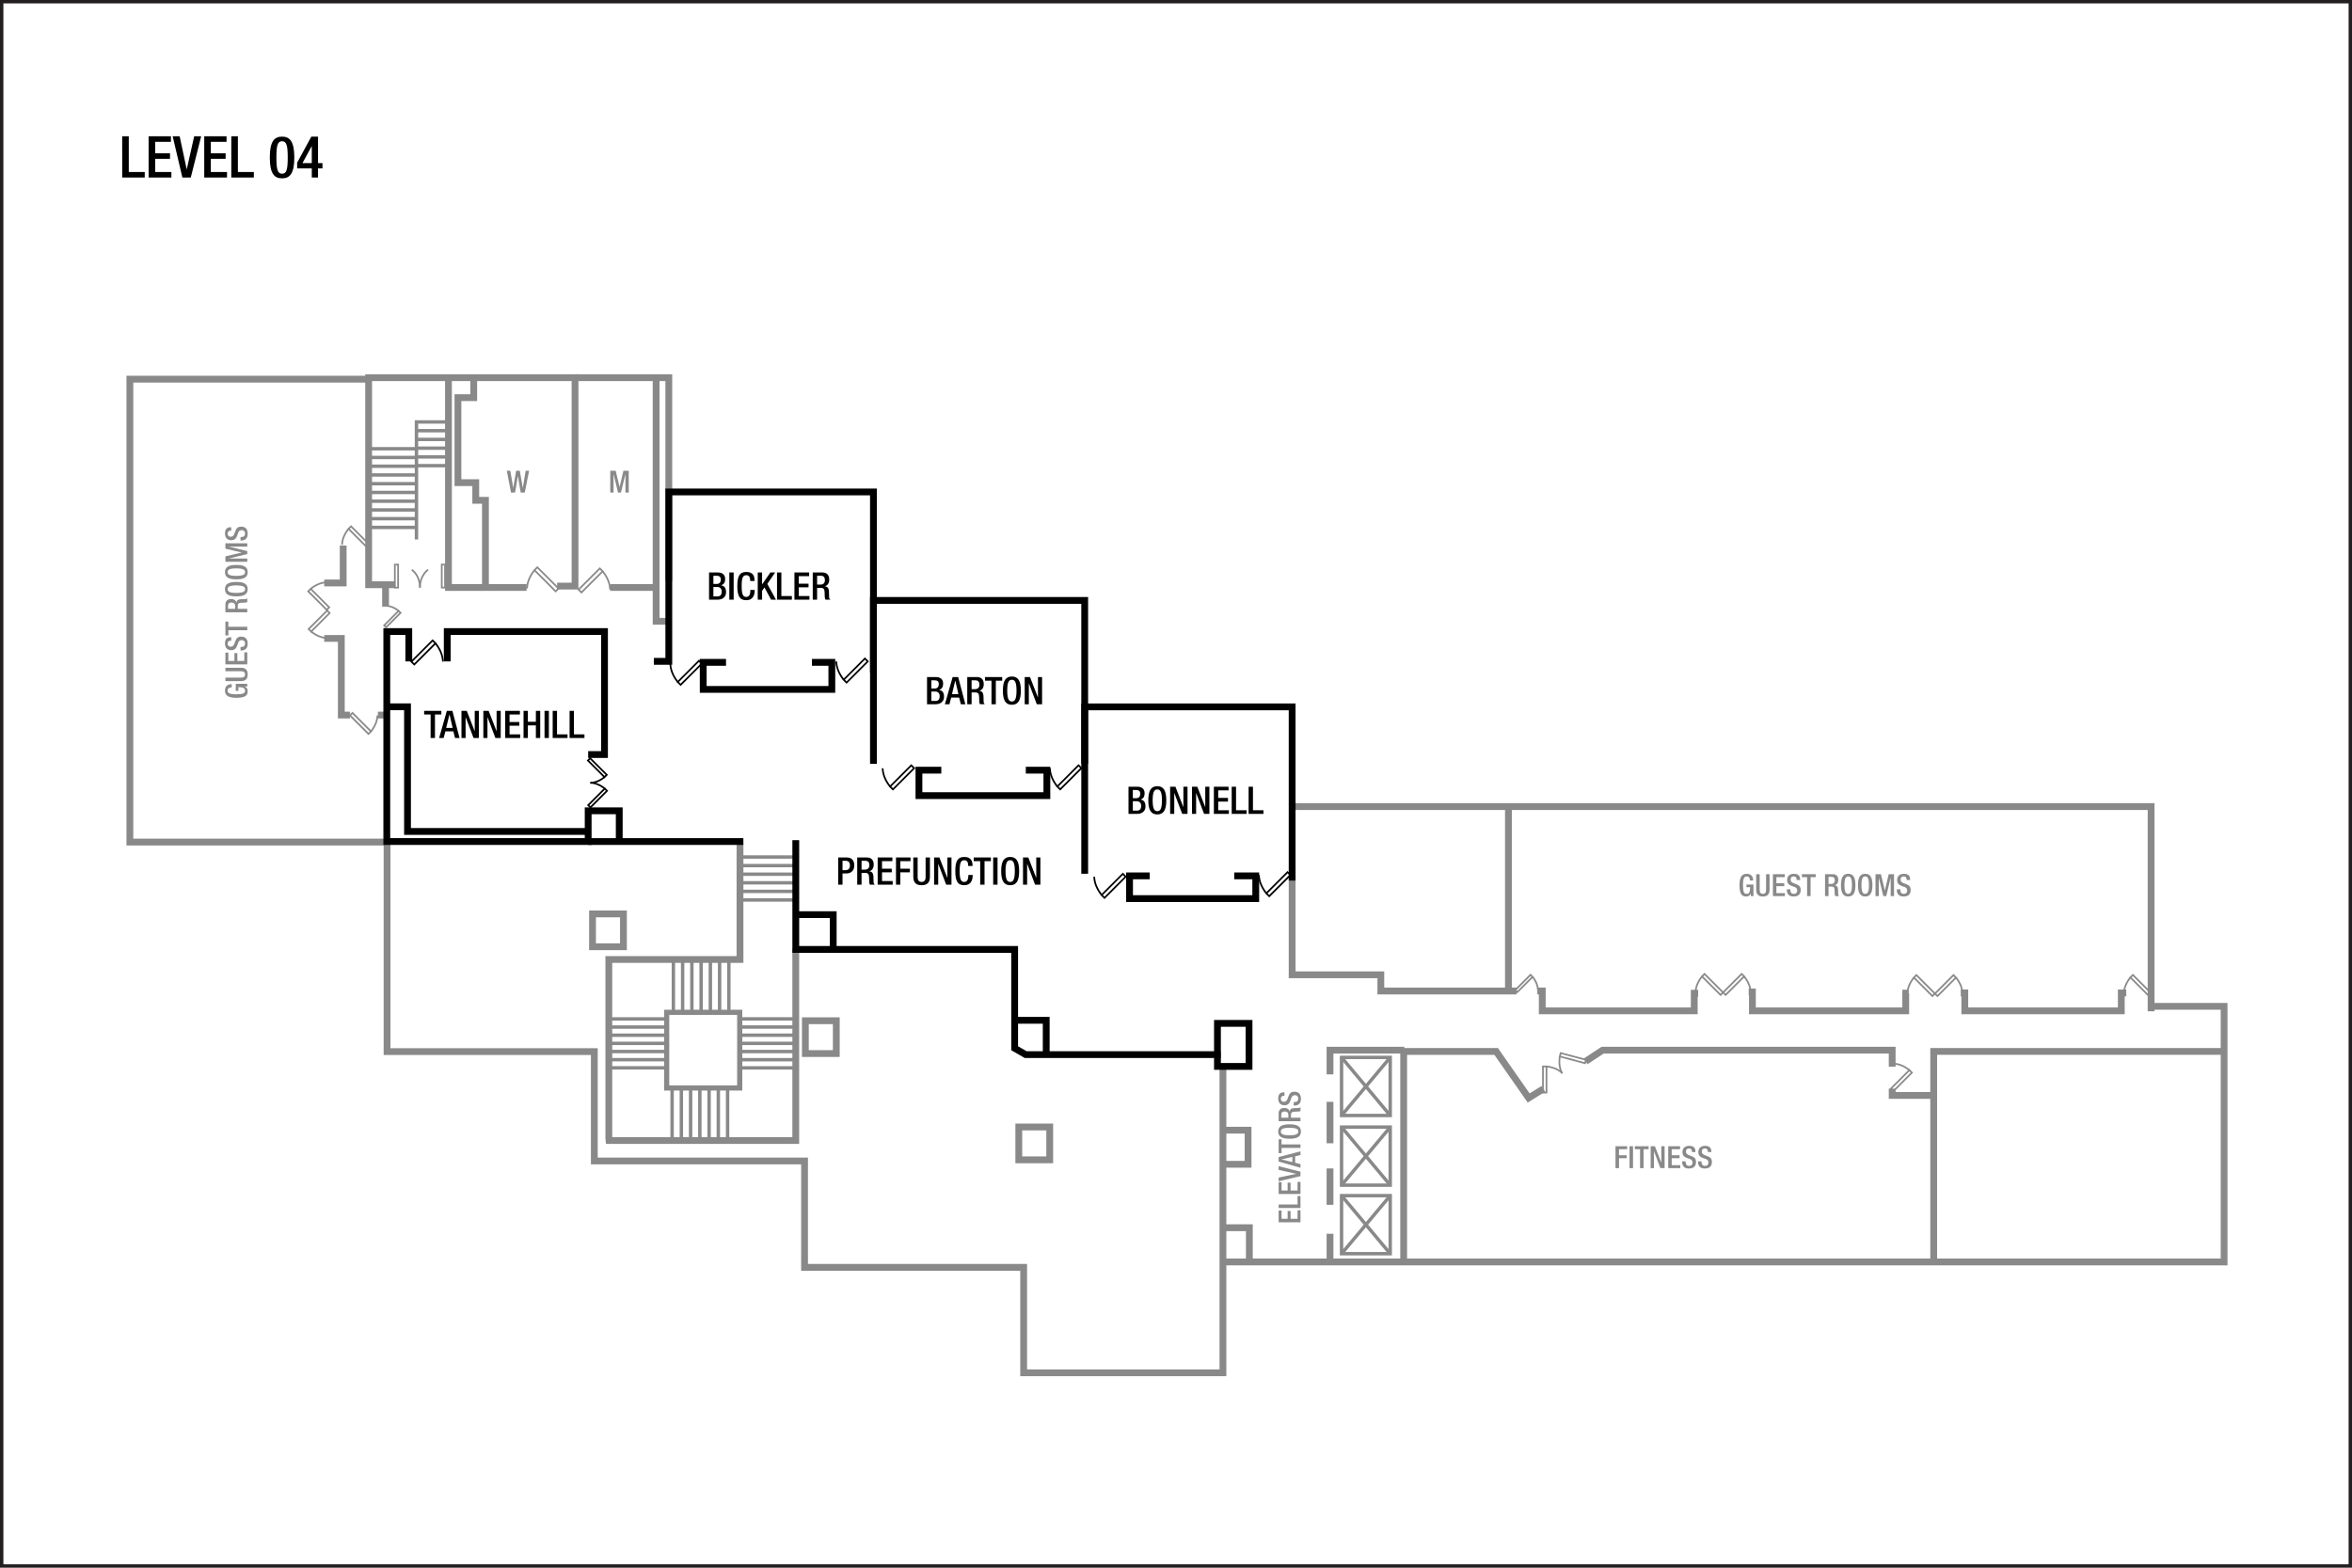 <?xml version="1.0" encoding="UTF-8" standalone="no"?>
<!-- Created with Inkscape (http://www.inkscape.org/) -->

<svg
   width="922"
   height="614.667"
   id="svg2"
   version="1.1"
   inkscape:version="1.4.2 (f4327f4, 2025-05-13)"
   sodipodi:docname="ausbrf04.svg"
   xml:space="preserve"
   xmlns:inkscape="http://www.inkscape.org/namespaces/inkscape"
   xmlns:sodipodi="http://sodipodi.sourceforge.net/DTD/sodipodi-0.dtd"
   xmlns="http://www.w3.org/2000/svg"
   xmlns:svg="http://www.w3.org/2000/svg"
   xmlns:rdf="http://www.w3.org/1999/02/22-rdf-syntax-ns#"
   xmlns:cc="http://creativecommons.org/ns#"
   xmlns:dc="http://purl.org/dc/elements/1.1/"><defs
     id="defs4" /><sodipodi:namedview
     id="base"
     pagecolor="#ffffff"
     bordercolor="#666666"
     borderopacity="1.0"
     inkscape:pageopacity="0.0"
     inkscape:pageshadow="2"
     inkscape:zoom="0.70710678"
     inkscape:cx="663.26616"
     inkscape:cy="531.03719"
     inkscape:document-units="px"
     inkscape:current-layer="layer3"
     showgrid="false"
     showguides="true"
     inkscape:guide-bbox="true"
     inkscape:window-width="2400"
     inkscape:window-height="1261"
     inkscape:window-x="2391"
     inkscape:window-y="-9"
     inkscape:window-maximized="1"
     inkscape:snap-global="true"
     inkscape:pagecheckerboard="0"
     inkscape:snap-bbox="true"
     inkscape:bbox-paths="true"
     inkscape:bbox-nodes="true"
     inkscape:snap-bbox-edge-midpoints="true"
     inkscape:snap-bbox-midpoints="true"
     inkscape:showpageshadow="2"
     inkscape:deskcolor="#d1d1d1"><sodipodi:guide
       orientation="0,1"
       position="74.335,564.728"
       id="guide2987"
       inkscape:locked="false" /><sodipodi:guide
       orientation="0,1"
       position="20.258,544.735"
       id="guide2989"
       inkscape:locked="false" /><sodipodi:guide
       orientation="0,1"
       position="24.625,519.792"
       id="guide2991"
       inkscape:locked="false" /><sodipodi:guide
       position="47.992,573.315"
       orientation="1,0"
       id="guide6017"
       inkscape:locked="false" /><sodipodi:guide
       position="20,25"
       orientation="0,-1"
       id="guide1382"
       inkscape:locked="false" /><sodipodi:guide
       position="874,48"
       orientation="1,0"
       id="guide1384"
       inkscape:locked="false" /></sodipodi:namedview><g
     inkscape:groupmode="layer"
     id="layer3"
     inkscape:label="Capa"
     style="display:inline"
     transform="translate(-1.132,211.893)"><path
       style="font-weight:500;font-size:22.667px;line-height:1.25;font-family:'Helvetica Neue';-inkscape-font-specification:'Helvetica Neue Medium';text-align:center;letter-spacing:0px;word-spacing:0px;text-anchor:middle;stroke-width:1.067"
       d="m 49.031,-142.279 h 8.84 v -2.176 h -6.256 v -14.008 h -2.584 z m 10.359,0 h 8.931 v -2.176 h -6.347 v -5.168 h 5.803 v -2.176 h -5.803 v -4.488 h 6.165 v -2.176 h -8.749 z m 13.237,0 h 3.287 l 4.08,-16.184 h -2.743 l -2.901,12.92 h -0.045 l -2.743,-12.92 h -2.743 z m 8.568,0 h 8.931 v -2.176 h -6.347 v -5.168 h 5.803 v -2.176 h -5.803 v -4.488 h 6.165 v -2.176 h -8.749 z m 10.608,0 h 8.84 v -2.176 h -6.256 v -14.008 h -2.584 z m 17.68,-7.865 c 0,-4.669 0.453,-6.369 2.221,-6.369 1.768,0 2.221,1.7 2.221,6.369 0,4.669 -0.453,6.369 -2.221,6.369 -1.768,0 -2.221,-1.7 -2.221,-6.369 z m -2.584,0 c 0,6.233 1.723,8.183 4.805,8.183 3.083,0 4.805,-1.949 4.805,-8.183 0,-6.233 -1.723,-8.183 -4.805,-8.183 -3.083,0 -4.805,1.949 -4.805,8.183 z m 10.721,4.261 h 5.735 v 3.604 h 2.448 v -3.604 h 1.745 v -2.063 h -1.745 v -10.381 h -2.629 l -5.553,10.223 z m 5.735,-2.063 h -3.649 l 3.604,-6.619 h 0.045 z"
       id="text3140-4"
       aria-label="LEVEL 04" /><path
       id="path208"
       style="fill:none;stroke:#231f20;stroke-width:1.333;stroke-linecap:butt;stroke-linejoin:miter;stroke-miterlimit:4;stroke-dasharray:none;stroke-opacity:1"
       d="m 922.47,402.116 c 0,0 -920.672,0 -920.672,0 0,0 0,-613.343 0,-613.343 0,0 920.672,0 920.672,0 z"
       inkscape:connector-curvature="0"
       inkscape:export-filename="C:\Users\victo\Desktop\Compu Vicky\Marriott\12-Floorplans\PHXTM\PARA ENVIAR\phxtmf01.png"
       inkscape:export-xdpi="90"
       inkscape:export-ydpi="90" /><path
       style="display:inline;fill:none;fill-opacity:0.4;stroke:#898989;stroke-width:2.667;stroke-dasharray:none;stroke-opacity:1"
       d="m 156.087,17.371 h -10.445 v -81.18 h 80.909 v 81.713 h -7.036 m -42.579,-81.304 v 81.848 h 14.319 m -4.419,-81.848 v 7.425 h -6.187 v 33.322 h 6.983 v 6.927 h 3.801 v 34.173 h 16.141 m 32.737,0 h 17.943 m 4.596,13.258 h -4.508 v -94.487"
       id="path1"
       sodipodi:nodetypes="ccccccccccccccccccccccc" /><path
       style="display:inline;fill:none;fill-opacity:0.4;stroke:#898989;stroke-width:2.667;stroke-dasharray:none;stroke-opacity:1"
       d="m 226.55,-63.81 h 36.762 v 79.671"
       id="path2"
       sodipodi:nodetypes="ccc" /><path
       style="display:inline;fill:none;fill-opacity:0.4;stroke:#898989;stroke-width:2.667;stroke-dasharray:none;stroke-opacity:1"
       d="m 844.357,182.672 h 28.638 v 100.232 h -392.975 m 392.975,-82.555 h -113.844 v 83.792 M 507.656,104.357 h 336.725 v 80.25 m -293,99 v -83.25 h 36.25 l 12.75,18.25 5.756,-3.575 m 16.578,-10.785 6.666,-4.39 h 113.5 v 6.5 m 0,8.601 v 2.649 h 16.25 M 128.234,38.422 h 6.698 V 68.474 h 3.379 m 10.96,0 h 3.005 M 135.659,2.006 V 16.679 h -7.425 m 24.042,9.281 v -7.955 m -5.48,-81.229 H 52.044 V 118.272 H 152.863 v 82.152 h 81.248 v 42.88 h 82.412 v 41.711 h 85.89 v 41.346 h 78.119 V 206.503 m 41.976,39.729 v 14.25 m 0,11.375 v 11 m 0,-46.5 v -16.25 m -41.375,11.125 h 9.25 v 13.375 h -9.375 m 9.875,38.875 v -14 h -9.625 m 41.25,-60.125 v -9.5 h 29.125 m 40.818,-94.789 v 72.125 m -84.793,-45.608 v 38.714 h 34.766 v 6.364 h 53.21 m 8.132,0 h 1.945 V 184.44 h 59.574 v -6.894 h 1.537 m 19.812,-0.502 h 1.454 V 184.44 h 60.104 v -6.958 h 1.129 m 20.438,-0.062 h 1.591 V 184.44 h 61.342 v -7.021 h 1.942"
       id="path4"
       sodipodi:nodetypes="ccccccccccccccccccccccccccccccccccccccccccccccccccccccccccccccccccccccccccccccccccccccc" /><path
       style="display:inline;fill:none;fill-opacity:0.4;stroke:#898989;stroke-width:2.667;stroke-dasharray:none;stroke-opacity:1"
       d="m 313.075,160.026 v 62.772 12.488 h -73.19 l -0.089,-0.821 v -70.154 h 51.419 v -45.789"
       id="path6"
       sodipodi:nodetypes="cccccccc" /><path
       style="display:inline;fill:none;fill-opacity:0.4;stroke:#898989;stroke-width:2.016;stroke-dasharray:none;stroke-opacity:1"
       d="m 262.474,185.023 h 28.632 v 29.668 h -28.632 z"
       id="path9"
       sodipodi:nodetypes="ccccc" /><path
       id="rect13-7"
       style="display:inline;fill:none;fill-opacity:0.4;stroke:#898989;stroke-width:1.333;stroke-dasharray:none"
       d="m 527.032,202.702 h 19.08 v 22.77 h -19.08 z" /><path
       style="display:inline;fill:none;fill-opacity:0.4;stroke:#898989;stroke-width:1.333;stroke-dasharray:none;stroke-opacity:1"
       d="m 527.032,202.702 19.08,22.77"
       id="path14-0" /><path
       style="display:inline;fill:none;fill-opacity:0.4;stroke:#898989;stroke-width:1.333;stroke-dasharray:none;stroke-opacity:1"
       d="m 527.032,225.472 19.08,-22.77"
       id="path15-9" /><path
       style="display:inline;fill:none;fill-opacity:0.4;stroke:#898989;stroke-width:1.333;stroke-dasharray:none;stroke-opacity:1"
       d="m 290.255,124.127 h 23.595"
       id="path17" /><path
       style="display:inline;fill:none;fill-opacity:0.4;stroke:#898989;stroke-width:1.333;stroke-dasharray:none;stroke-opacity:1"
       d="m 290.255,127.497 h 23.595"
       id="path17-0" /><path
       style="display:inline;fill:none;fill-opacity:0.4;stroke:#898989;stroke-width:1.333;stroke-dasharray:none;stroke-opacity:1"
       d="m 290.255,130.868 h 23.595"
       id="path17-3" /><path
       style="display:inline;fill:none;fill-opacity:0.4;stroke:#898989;stroke-width:1.333;stroke-dasharray:none;stroke-opacity:1"
       d="m 290.255,134.238 h 23.595"
       id="path17-7" /><path
       style="display:inline;fill:none;fill-opacity:0.4;stroke:#898989;stroke-width:1.333;stroke-dasharray:none;stroke-opacity:1"
       d="m 290.255,137.608 h 23.595"
       id="path17-6" /><path
       style="display:inline;fill:none;fill-opacity:0.4;stroke:#898989;stroke-width:1.333;stroke-dasharray:none;stroke-opacity:1"
       d="m 290.255,140.978 h 23.595"
       id="path17-5" /><path
       style="display:inline;fill:none;fill-opacity:0.4;stroke:#898989;stroke-width:1.333;stroke-dasharray:none;stroke-opacity:1"
       d="m 290.855,187.591 h 22.22"
       id="path17-94"
       sodipodi:nodetypes="cc" /><path
       style="display:inline;fill:none;fill-opacity:0.4;stroke:#898989;stroke-width:1.333;stroke-dasharray:none;stroke-opacity:1"
       d="m 290.855,190.793 h 22.22"
       id="path17-52"
       sodipodi:nodetypes="cc" /><path
       style="display:inline;fill:none;fill-opacity:0.4;stroke:#898989;stroke-width:1.333;stroke-dasharray:none;stroke-opacity:1"
       d="m 290.855,193.996 h 22.22"
       id="path17-2"
       sodipodi:nodetypes="cc" /><path
       style="display:inline;fill:none;fill-opacity:0.4;stroke:#898989;stroke-width:1.333;stroke-dasharray:none;stroke-opacity:1"
       d="m 290.855,197.198 h 22.22"
       id="path17-54"
       sodipodi:nodetypes="cc" /><path
       style="display:inline;fill:none;fill-opacity:0.4;stroke:#898989;stroke-width:1.333;stroke-dasharray:none;stroke-opacity:1"
       d="m 290.855,200.4 h 22.22"
       id="path17-06"
       sodipodi:nodetypes="cc" /><path
       style="display:inline;fill:none;fill-opacity:0.4;stroke:#898989;stroke-width:1.333;stroke-dasharray:none;stroke-opacity:1"
       d="m 290.855,203.603 h 22.22"
       id="path17-4"
       sodipodi:nodetypes="cc" /><path
       style="display:inline;fill:none;fill-opacity:0.4;stroke:#898989;stroke-width:1.333;stroke-dasharray:none;stroke-opacity:1"
       d="m 290.855,206.805 h 22.22"
       id="path17-29"
       sodipodi:nodetypes="cc" /><path
       style="display:inline;fill:none;fill-opacity:0.4;stroke:#898989;stroke-width:1.333;stroke-dasharray:none;stroke-opacity:1"
       d="m 286.85,164.95 v 20.847"
       id="path17-94-2" /><path
       style="display:inline;fill:none;fill-opacity:0.4;stroke:#898989;stroke-width:1.333;stroke-dasharray:none;stroke-opacity:1"
       d="m 283.226,164.95 v 20.847"
       id="path17-52-8" /><path
       style="display:inline;fill:none;fill-opacity:0.4;stroke:#898989;stroke-width:1.333;stroke-dasharray:none;stroke-opacity:1"
       d="m 279.601,164.95 v 20.847"
       id="path17-2-5" /><path
       style="display:inline;fill:none;fill-opacity:0.4;stroke:#898989;stroke-width:1.333;stroke-dasharray:none;stroke-opacity:1"
       d="m 275.977,164.95 v 20.847"
       id="path17-54-5" /><path
       style="display:inline;fill:none;fill-opacity:0.4;stroke:#898989;stroke-width:1.333;stroke-dasharray:none;stroke-opacity:1"
       d="m 272.353,164.95 v 20.847"
       id="path17-06-8" /><path
       style="display:inline;fill:none;fill-opacity:0.4;stroke:#898989;stroke-width:1.333;stroke-dasharray:none;stroke-opacity:1"
       d="m 268.728,164.95 v 20.847"
       id="path17-4-8" /><path
       style="display:inline;fill:none;fill-opacity:0.4;stroke:#898989;stroke-width:1.333;stroke-dasharray:none;stroke-opacity:1"
       d="m 265.104,164.95 v 20.847"
       id="path17-29-7" /><path
       style="display:inline;fill:none;fill-opacity:0.4;stroke:#898989;stroke-width:1.333;stroke-dasharray:none;stroke-opacity:1"
       d="m 286.35,214.688 v 20.847"
       id="path17-94-2-5" /><path
       style="display:inline;fill:none;fill-opacity:0.4;stroke:#898989;stroke-width:1.333;stroke-dasharray:none;stroke-opacity:1"
       d="m 282.726,214.688 v 20.847"
       id="path17-52-8-5" /><path
       style="display:inline;fill:none;fill-opacity:0.4;stroke:#898989;stroke-width:1.333;stroke-dasharray:none;stroke-opacity:1"
       d="m 279.101,214.688 v 20.847"
       id="path17-2-5-2" /><path
       style="display:inline;fill:none;fill-opacity:0.4;stroke:#898989;stroke-width:1.333;stroke-dasharray:none;stroke-opacity:1"
       d="m 275.477,214.688 v 20.847"
       id="path17-54-5-7" /><path
       style="display:inline;fill:none;fill-opacity:0.4;stroke:#898989;stroke-width:1.333;stroke-dasharray:none;stroke-opacity:1"
       d="m 271.853,214.688 v 20.847"
       id="path17-06-8-1" /><path
       style="display:inline;fill:none;fill-opacity:0.4;stroke:#898989;stroke-width:1.333;stroke-dasharray:none;stroke-opacity:1"
       d="m 268.228,214.688 v 20.847"
       id="path17-4-8-2" /><path
       style="display:inline;fill:none;fill-opacity:0.4;stroke:#898989;stroke-width:1.333;stroke-dasharray:none;stroke-opacity:1"
       d="m 264.604,214.688 v 20.847"
       id="path17-29-7-1" /><path
       style="display:inline;fill:none;fill-opacity:0.4;stroke:#898989;stroke-width:1.333;stroke-dasharray:none;stroke-opacity:1"
       d="m 239.885,187.607 h 22.589"
       id="path17-00"
       sodipodi:nodetypes="cc" /><path
       style="display:inline;fill:none;fill-opacity:0.4;stroke:#898989;stroke-width:1.333;stroke-dasharray:none;stroke-opacity:1"
       d="m 239.885,190.804 h 22.589"
       id="path17-64"
       sodipodi:nodetypes="cc" /><path
       style="display:inline;fill:none;fill-opacity:0.4;stroke:#898989;stroke-width:1.333;stroke-dasharray:none;stroke-opacity:1"
       d="m 239.885,194.001 h 22.589"
       id="path17-648"
       sodipodi:nodetypes="cc" /><path
       style="display:inline;fill:none;fill-opacity:0.4;stroke:#898989;stroke-width:1.333;stroke-dasharray:none;stroke-opacity:1"
       d="m 239.885,197.198 h 22.589"
       id="path17-47"
       sodipodi:nodetypes="cc" /><path
       style="display:inline;fill:none;fill-opacity:0.4;stroke:#898989;stroke-width:1.333;stroke-dasharray:none;stroke-opacity:1"
       d="m 239.885,200.395 h 22.589"
       id="path17-36"
       sodipodi:nodetypes="cc" /><path
       style="display:inline;fill:none;fill-opacity:0.4;stroke:#898989;stroke-width:1.333;stroke-dasharray:none;stroke-opacity:1"
       d="m 239.885,203.592 h 22.589"
       id="path17-90"
       sodipodi:nodetypes="cc" /><path
       style="display:inline;fill:none;fill-opacity:0.4;stroke:#898989;stroke-width:1.333;stroke-dasharray:none;stroke-opacity:1"
       d="m 239.885,206.789 h 22.589"
       id="path17-43"
       sodipodi:nodetypes="cc" /><path
       style="display:inline;fill:none;fill-opacity:0.4;stroke:#000000;stroke-width:2.667;stroke-dasharray:none;stroke-opacity:1"
       d="m 343.533,51.807 v -70.812 h -80.221 v 66.411 h -5.868 m 28.298,0.403 h -8.946 v 10.61 h 50.424 V 47.81 h -7.801"
       id="path18"
       sodipodi:nodetypes="cccccccc" /><path
       style="display:inline;fill:none;fill-opacity:0.4;stroke:#000000;stroke-width:2.667;stroke-dasharray:none;stroke-opacity:1"
       d="M 343.533,87.582 V 23.523 h 82.807 v 64.059 m -56.209,2.5 h -8.766 v 9.98 h 50.15 v -9.98 h -8.259"
       id="path19"
       sodipodi:nodetypes="cccccccc" /><path
       style="display:inline;fill:none;fill-opacity:0.4;stroke:#000000;stroke-width:2.667;stroke-dasharray:none;stroke-opacity:1"
       d="m 426.341,130.692 1e-5,-65.431 h 81.316 v 68.1 m -55.832,-1.839 h -7.901 v 8.913 h 49.468 v -8.913 h -8.421"
       id="path20"
       sodipodi:nodetypes="cccccccccc" /><path
       style="display:inline;fill:none;fill-opacity:0.4;stroke:#000000;stroke-width:2.667;stroke-dasharray:none;stroke-opacity:1"
       d="M 161.379,47.436 V 35.732 h -8.62 v 82.323 h 78.94 v -12.043 h 12.182 v 12.345 M 176.455,47.436 V 35.732 h 61.647 v 48.218 h -6.403 M 153.257,65.232 h 7.625 v 48.875 h 70.375"
       id="path21"
       sodipodi:nodetypes="ccccccccccccccccc" /><path
       id="rect1"
       style="fill:none;fill-opacity:0.4;stroke:#000000;stroke-width:2.667;stroke-dasharray:none"
       d="m 398.879,188.152 h 12.374 v 13.523"
       sodipodi:nodetypes="ccc" /><path
       id="rect2"
       style="fill:none;fill-opacity:0.4;stroke:#000000;stroke-width:2.667"
       d="m 478.382,189.357 h 12.375 v 16.875 h -12.375 z" /><path
       style="display:inline;fill:none;fill-opacity:0.4;stroke:#000000;stroke-width:2.667;stroke-dasharray:none;stroke-opacity:1"
       d="m 231.699,118.055 h 60.836 m 20.784,28.677 h 14.438 v 13.692 m 151.875,41.187 h -76.411 l -4.339,-2.505 v -38.75 h -85.796 v -42.827"
       id="path8"
       sodipodi:nodetypes="ccccccccccc" /><path
       id="rect13-7-7"
       style="display:inline;fill:none;fill-opacity:0.4;stroke:#898989;stroke-width:1.333;stroke-dasharray:none"
       d="m 527.032,230.023 h 19.08 v 22.77 h -19.08 z" /><path
       style="display:inline;fill:none;fill-opacity:0.4;stroke:#898989;stroke-width:1.333;stroke-dasharray:none;stroke-opacity:1"
       d="m 527.032,230.023 19.08,22.77"
       id="path14-0-2" /><path
       style="display:inline;fill:none;fill-opacity:0.4;stroke:#898989;stroke-width:1.333;stroke-dasharray:none;stroke-opacity:1"
       d="m 527.032,252.793 19.08,-22.77"
       id="path15-9-9" /><path
       id="rect13-7-5"
       style="display:inline;fill:none;fill-opacity:0.4;stroke:#898989;stroke-width:1.333;stroke-dasharray:none"
       d="m 527.032,256.898 h 19.08 v 22.77 h -19.08 z" /><path
       style="display:inline;fill:none;fill-opacity:0.4;stroke:#898989;stroke-width:1.333;stroke-dasharray:none;stroke-opacity:1"
       d="m 527.032,256.898 19.08,22.77"
       id="path14-0-3" /><path
       style="display:inline;fill:none;fill-opacity:0.4;stroke:#898989;stroke-width:1.333;stroke-dasharray:none;stroke-opacity:1"
       d="m 527.032,279.668 19.08,-22.77"
       id="path15-9-4" /><path
       id="rect3"
       style="fill:none;fill-opacity:0.4;stroke:#898989;stroke-width:2.667"
       d="m 400.507,229.982 h 12.125 v 12.875 h -12.125 z" /><path
       id="rect3-2"
       style="display:inline;fill:none;fill-opacity:0.4;stroke:#898989;stroke-width:2.667"
       d="m 316.84,188.315 h 12.125 v 12.875 h -12.125 z" /><path
       id="rect3-1"
       style="display:inline;fill:none;fill-opacity:0.4;stroke:#898989;stroke-width:2.667"
       d="m 233.403,146.44 h 12.125 v 12.875 h -12.125 z" /><path
       style="font-weight:500;font-size:12px;line-height:1.25;font-family:'Helvetica Neue';-inkscape-font-specification:'Helvetica Neue Medium';text-align:center;letter-spacing:0px;word-spacing:0px;text-anchor:middle;fill:#898989;stroke-width:1.067"
       d="m 240.354,-18.753 h 1.296 v -7.128 h 0.024 l 1.728,7.128 h 1.152 l 1.728,-7.128 h 0.024 v 7.128 h 1.296 v -8.568 h -2.088 l -1.488,6.348 h -0.024 l -1.512,-6.348 h -2.136 z"
       id="text5828-2"
       aria-label="M" /><path
       style="font-weight:500;font-size:14.933px;line-height:1.25;font-family:'Helvetica Neue';-inkscape-font-specification:'Helvetica Neue Medium';text-align:center;letter-spacing:0px;word-spacing:0px;text-anchor:middle;stroke-width:1.067"
       d="m 280.789,17.061 v -3.211 h 1.195 c 0.956,0 1.717,0.254 1.717,1.523 0,1.001 -0.538,1.687 -1.568,1.687 z m 0,4.883 v -3.689 h 1.583 c 0.986,0 1.673,0.657 1.673,1.807 0,1.225 -0.553,1.882 -1.568,1.882 z m -1.702,1.284 h 3.375 c 2.001,0 3.285,-1.135 3.285,-2.912 0,-1.807 -0.747,-2.509 -1.911,-2.718 v -0.03 c 1.06,-0.329 1.568,-1.12 1.568,-2.419 0,-1.882 -1.284,-2.583 -2.867,-2.583 h -3.45 z m 7.945,0 h 1.702 V 12.566 h -1.702 z m 8.243,-3.823 v 0.179 c 0,0.986 -0.164,2.569 -1.583,2.569 -1.254,0 -1.822,-0.866 -1.822,-4.301 0,-3.435 0.567,-4.211 1.822,-4.211 1.225,-0.045 1.523,1.09 1.523,2.076 v 0.179 h 1.702 V 15.702 c 0,-1.105 -0.179,-3.345 -3.211,-3.345 -2.703,0 -3.539,1.732 -3.539,5.54 0,3.808 0.836,5.54 3.524,5.54 2.509,0 3.285,-1.882 3.285,-3.808 v -0.224 z m 2.897,3.823 h 1.702 v -3.45 l 0.941,-1.344 2.583,4.794 h 1.926 l -3.405,-6.167 3.076,-4.495 h -1.867 l -3.226,4.644 h -0.03 v -4.644 h -1.702 z m 7.556,0 h 5.824 v -1.434 h -4.122 v -9.229 h -1.702 z m 6.825,0 h 5.884 v -1.434 h -4.181 v -3.405 h 3.823 v -1.434 h -3.823 v -2.957 h 4.062 v -1.434 h -5.764 z m 7.183,0 h 1.702 V 18.599 h 1.389 c 1.165,0 1.523,0.508 1.553,1.673 0.03,0.777 0.015,1.374 0.075,2.016 0.045,0.418 0.119,0.747 0.284,0.941 h 1.926 c -0.224,-0.149 -0.478,-0.403 -0.508,-0.926 -0.03,-0.642 -0.045,-1.478 -0.06,-2.165 -0.06,-1.493 -0.612,-2.076 -1.673,-2.18 v -0.03 c 1.165,-0.179 1.777,-1.239 1.777,-2.613 0,-2.001 -1.21,-2.748 -2.703,-2.748 h -3.763 z m 1.702,-5.914 v -3.465 h 1.449 c 1.12,0 1.613,0.597 1.613,1.732 0,1.075 -0.612,1.732 -1.702,1.732 z"
       id="text5808-5"
       aria-label="BICKLER" /><path
       style="font-weight:500;font-size:12px;line-height:1.25;font-family:'Helvetica Neue';-inkscape-font-specification:'Helvetica Neue Medium';text-align:center;letter-spacing:0px;word-spacing:0px;text-anchor:middle;fill:#898989;stroke-width:1.067"
       d="m 201.457,-18.753 h 1.584 l 1.092,-6.456 h 0.024 l 1.104,6.456 h 1.584 l 1.704,-8.568 h -1.356 l -1.116,6.696 h -0.024 l -1.152,-6.696 h -1.44 l -1.128,6.66 h -0.024 l -1.128,-6.66 h -1.38 z"
       id="text5828-2-2"
       aria-label="W" /><path
       style="font-weight:500;font-size:12px;line-height:1.25;font-family:'Helvetica Neue';-inkscape-font-specification:'Helvetica Neue Medium';text-align:center;letter-spacing:0px;word-spacing:0px;text-anchor:middle;fill:#898989;stroke-width:1.067"
       d="m -57.263,98.064 h 1.032 v -4.512 h -2.736 v 1.032 h 1.44 c 0,1.872 -0.384,2.628 -1.428,2.616 -0.924,0 -1.38,-0.696 -1.38,-3.456 0,-2.736 0.516,-3.384 1.488,-3.384 0.936,0 1.2,0.756 1.2,1.392 v 0.204 h 1.296 v -0.156 c 0,-0.78 -0.36,-2.472 -2.508,-2.472 -1.98,0 -2.844,1.392 -2.844,4.452 0,3.06 0.672,4.452 2.544,4.452 1.008,0 1.5,-0.372 1.872,-1.164 h 0.024 z m 2.1,-8.568 v 6.036 c 0,1.98 0.984,2.7 2.628,2.7 1.632,0 2.616,-0.72 2.616,-2.7 v -6.036 h -1.368 v 6.144 c 0,1.08 -0.432,1.56 -1.248,1.56 -0.828,0 -1.26,-0.48 -1.26,-1.56 v -6.144 z m 6.552,8.568 h 4.728 v -1.152 h -3.36 v -2.736 h 3.072 v -1.152 h -3.072 v -2.376 h 3.264 v -1.152 h -4.632 z m 5.46,-2.652 v 0.204 c 0,1.2 0.48,2.616 2.604,2.616 1.728,0 2.832,-0.756 2.832,-2.58 0,-1.176 -0.528,-1.836 -1.74,-2.268 l -0.924,-0.336 c -0.912,-0.348 -1.284,-0.72 -1.284,-1.452 0,-0.912 0.564,-1.236 1.152,-1.236 0.852,0 1.2,0.456 1.2,1.236 v 0.18 h 1.368 v -0.192 c 0,-0.888 -0.228,-2.256 -2.424,-2.256 -1.608,0 -2.664,0.864 -2.664,2.424 0,1.224 0.54,1.872 1.788,2.352 l 0.936,0.324 c 0.768,0.228 1.224,0.624 1.224,1.524 0,0.636 -0.432,1.248 -1.296,1.248 -0.948,0 -1.404,-0.528 -1.404,-1.572 v -0.216 z m 7.944,2.652 h 1.368 v -7.416 h 2.004 v -1.152 h -5.412 v 1.152 h 2.04 z m 7.032,0 h 1.368 v -3.72 h 1.116 c 0.936,0 1.224,0.408 1.248,1.344 0.024,0.624 0.012,1.104 0.06,1.62 0.036,0.336 0.096,0.6 0.228,0.756 h 1.548 c -0.18,-0.12 -0.384,-0.324 -0.408,-0.744 -0.024,-0.516 -0.036,-1.188 -0.048,-1.74 -0.048,-1.2 -0.492,-1.668 -1.344,-1.752 v -0.024 c 0.936,-0.144 1.428,-0.996 1.428,-2.1 0,-1.608 -0.972,-2.208 -2.172,-2.208 h -3.024 z m 1.368,-4.752 v -2.784 h 1.164 c 0.9,0 1.296,0.48 1.296,1.392 0,0.864 -0.492,1.392 -1.368,1.392 z m 7.704,4.92 c 1.968,0 2.832,-1.392 2.832,-4.452 0,-3.06 -0.864,-4.452 -2.832,-4.452 -1.968,0 -2.832,1.392 -2.832,4.452 0,3.06 0.864,4.452 2.832,4.452 z m 0,-1.032 c -0.816,0 -1.464,-0.504 -1.464,-3.456 0,-2.88 0.648,-3.384 1.464,-3.384 0.816,0 1.464,0.504 1.464,3.384 0,2.952 -0.648,3.456 -1.464,3.456 z m 6.672,1.032 c 1.968,0 2.832,-1.392 2.832,-4.452 0,-3.06 -0.864,-4.452 -2.832,-4.452 -1.968,0 -2.832,1.392 -2.832,4.452 0,3.06 0.864,4.452 2.832,4.452 z m 0,-1.032 c -0.816,0 -1.464,-0.504 -1.464,-3.456 0,-2.88 0.648,-3.384 1.464,-3.384 0.816,0 1.464,0.504 1.464,3.384 0,2.952 -0.648,3.456 -1.464,3.456 z m 4.044,0.864 h 1.296 v -7.128 h 0.024 l 1.728,7.128 h 1.152 l 1.728,-7.128 h 0.024 v 7.128 h 1.296 v -8.568 h -2.088 l -1.488,6.348 h -0.024 l -1.512,-6.348 h -2.136 z m 8.352,-2.652 v 0.204 c 0,1.2 0.48,2.616 2.604,2.616 1.728,0 2.832,-0.756 2.832,-2.58 0,-1.176 -0.528,-1.836 -1.74,-2.268 l -0.924,-0.336 c -0.912,-0.348 -1.284,-0.72 -1.284,-1.452 0,-0.912 0.564,-1.236 1.152,-1.236 0.852,0 1.2,0.456 1.2,1.236 v 0.18 h 1.368 v -0.192 c 0,-0.888 -0.228,-2.256 -2.424,-2.256 -1.608,0 -2.664,0.864 -2.664,2.424 0,1.224 0.54,1.872 1.788,2.352 l 0.936,0.324 c 0.768,0.228 1.224,0.624 1.224,1.524 0,0.636 -0.432,1.248 -1.296,1.248 -0.948,0 -1.404,-0.528 -1.404,-1.572 v -0.216 z"
       id="text5828-2-4"
       transform="rotate(-90)"
       aria-label="GUEST ROOMS" /><path
       style="font-weight:500;font-size:12px;line-height:1.25;font-family:'Helvetica Neue';-inkscape-font-specification:'Helvetica Neue Medium';text-align:center;letter-spacing:0px;word-spacing:0px;text-anchor:middle;fill:#898989;stroke-width:1.067"
       d="m 687.472,139.443 h 1.032 v -4.512 h -2.736 v 1.032 h 1.44 c 0,1.872 -0.384,2.628 -1.428,2.616 -0.924,0 -1.38,-0.696 -1.38,-3.456 0,-2.736 0.516,-3.384 1.488,-3.384 0.936,0 1.2,0.756 1.2,1.392 v 0.204 h 1.296 v -0.156 c 0,-0.78 -0.36,-2.472 -2.508,-2.472 -1.98,0 -2.844,1.392 -2.844,4.452 0,3.06 0.672,4.452 2.544,4.452 1.008,0 1.5,-0.372 1.872,-1.164 h 0.024 z m 2.1,-8.568 v 6.036 c 0,1.98 0.984,2.7 2.628,2.7 1.632,0 2.616,-0.72 2.616,-2.7 v -6.036 h -1.368 v 6.144 c 0,1.08 -0.432,1.56 -1.248,1.56 -0.828,0 -1.26,-0.48 -1.26,-1.56 v -6.144 z m 6.552,8.568 h 4.728 v -1.152 h -3.36 v -2.736 h 3.072 v -1.152 h -3.072 v -2.376 h 3.264 v -1.152 h -4.632 z m 5.46,-2.652 v 0.204 c 0,1.2 0.48,2.616 2.604,2.616 1.728,0 2.832,-0.756 2.832,-2.58 0,-1.176 -0.528,-1.836 -1.74,-2.268 l -0.924,-0.336 c -0.912,-0.348 -1.284,-0.72 -1.284,-1.452 0,-0.912 0.564,-1.236 1.152,-1.236 0.852,0 1.2,0.456 1.2,1.236 v 0.18 h 1.368 v -0.192 c 0,-0.888 -0.228,-2.256 -2.424,-2.256 -1.608,0 -2.664,0.864 -2.664,2.424 0,1.224 0.54,1.872 1.788,2.352 l 0.936,0.324 c 0.768,0.228 1.224,0.624 1.224,1.524 0,0.636 -0.432,1.248 -1.296,1.248 -0.948,0 -1.404,-0.528 -1.404,-1.572 v -0.216 z m 7.944,2.652 h 1.368 v -7.416 h 2.004 v -1.152 h -5.412 v 1.152 h 2.04 z m 7.032,0 h 1.368 v -3.72 h 1.116 c 0.936,0 1.224,0.408 1.248,1.344 0.024,0.624 0.012,1.104 0.06,1.62 0.036,0.336 0.096,0.6 0.228,0.756 h 1.548 c -0.18,-0.12 -0.384,-0.324 -0.408,-0.744 -0.024,-0.516 -0.036,-1.188 -0.048,-1.74 -0.048,-1.2 -0.492,-1.668 -1.344,-1.752 v -0.024 c 0.936,-0.144 1.428,-0.996 1.428,-2.1 0,-1.608 -0.972,-2.208 -2.172,-2.208 h -3.024 z m 1.368,-4.752 v -2.784 h 1.164 c 0.9,0 1.296,0.48 1.296,1.392 0,0.864 -0.492,1.392 -1.368,1.392 z m 7.704,4.92 c 1.968,0 2.832,-1.392 2.832,-4.452 0,-3.06 -0.864,-4.452 -2.832,-4.452 -1.968,0 -2.832,1.392 -2.832,4.452 0,3.06 0.864,4.452 2.832,4.452 z m 0,-1.032 c -0.816,0 -1.464,-0.504 -1.464,-3.456 0,-2.88 0.648,-3.384 1.464,-3.384 0.816,0 1.464,0.504 1.464,3.384 0,2.952 -0.648,3.456 -1.464,3.456 z m 6.672,1.032 c 1.968,0 2.832,-1.392 2.832,-4.452 0,-3.06 -0.864,-4.452 -2.832,-4.452 -1.968,0 -2.832,1.392 -2.832,4.452 0,3.06 0.864,4.452 2.832,4.452 z m 0,-1.032 c -0.816,0 -1.464,-0.504 -1.464,-3.456 0,-2.88 0.648,-3.384 1.464,-3.384 0.816,0 1.464,0.504 1.464,3.384 0,2.952 -0.648,3.456 -1.464,3.456 z m 4.044,0.864 h 1.296 v -7.128 h 0.024 l 1.728,7.128 h 1.152 l 1.728,-7.128 h 0.024 v 7.128 h 1.296 v -8.568 h -2.088 l -1.488,6.348 h -0.024 l -1.512,-6.348 h -2.136 z m 8.352,-2.652 v 0.204 c 0,1.2 0.48,2.616 2.604,2.616 1.728,0 2.832,-0.756 2.832,-2.58 0,-1.176 -0.528,-1.836 -1.74,-2.268 l -0.924,-0.336 c -0.912,-0.348 -1.284,-0.72 -1.284,-1.452 0,-0.912 0.564,-1.236 1.152,-1.236 0.852,0 1.2,0.456 1.2,1.236 v 0.18 h 1.368 v -0.192 c 0,-0.888 -0.228,-2.256 -2.424,-2.256 -1.608,0 -2.664,0.864 -2.664,2.424 0,1.224 0.54,1.872 1.788,2.352 l 0.936,0.324 c 0.768,0.228 1.224,0.624 1.224,1.524 0,0.636 -0.432,1.248 -1.296,1.248 -0.948,0 -1.404,-0.528 -1.404,-1.572 v -0.216 z"
       id="text5828-2-4-0"
       aria-label="GUEST ROOMS" /><path
       style="font-weight:500;font-size:12px;line-height:1.25;font-family:'Helvetica Neue';-inkscape-font-specification:'Helvetica Neue Medium';text-align:center;letter-spacing:0px;word-spacing:0px;text-anchor:middle;fill:#898989;stroke-width:1.067"
       d="m 634.423,246.099 h 1.368 v -3.888 h 3.012 v -1.152 h -3.012 v -2.376 h 3.204 v -1.152 h -4.572 z m 5.496,0 h 1.368 v -8.568 h -1.368 z m 4.128,0 h 1.368 v -7.416 h 2.004 v -1.152 h -5.412 v 1.152 h 2.04 z m 4.152,0 h 1.296 v -6.552 h 0.024 l 2.484,6.552 h 1.668 v -8.568 h -1.296 v 6.384 h -0.024 l -2.484,-6.384 h -1.668 z m 6.888,0 h 4.728 v -1.152 h -3.36 v -2.736 h 3.072 v -1.152 h -3.072 v -2.376 h 3.264 v -1.152 h -4.632 z m 5.46,-2.652 v 0.204 c 0,1.2 0.48,2.616 2.604,2.616 1.728,0 2.832,-0.756 2.832,-2.58 0,-1.176 -0.528,-1.836 -1.74,-2.268 l -0.924,-0.336 c -0.912,-0.348 -1.284,-0.72 -1.284,-1.452 0,-0.912 0.564,-1.236 1.152,-1.236 0.852,0 1.2,0.456 1.2,1.236 v 0.18 h 1.368 v -0.192 c 0,-0.888 -0.228,-2.256 -2.424,-2.256 -1.608,0 -2.664,0.864 -2.664,2.424 0,1.224 0.54,1.872 1.788,2.352 l 0.936,0.324 c 0.768,0.228 1.224,0.624 1.224,1.524 0,0.636 -0.432,1.248 -1.296,1.248 -0.948,0 -1.404,-0.528 -1.404,-1.572 v -0.216 z m 6.228,0 v 0.204 c 0,1.2 0.48,2.616 2.604,2.616 1.728,0 2.832,-0.756 2.832,-2.58 0,-1.176 -0.528,-1.836 -1.74,-2.268 l -0.924,-0.336 c -0.912,-0.348 -1.284,-0.72 -1.284,-1.452 0,-0.912 0.564,-1.236 1.152,-1.236 0.852,0 1.2,0.456 1.2,1.236 v 0.18 h 1.368 v -0.192 c 0,-0.888 -0.228,-2.256 -2.424,-2.256 -1.608,0 -2.664,0.864 -2.664,2.424 0,1.224 0.54,1.872 1.788,2.352 l 0.936,0.324 c 0.768,0.228 1.224,0.624 1.224,1.524 0,0.636 -0.432,1.248 -1.296,1.248 -0.948,0 -1.404,-0.528 -1.404,-1.572 v -0.216 z"
       id="text5828-2-4-00"
       aria-label="FITNESS" /><path
       style="font-weight:500;font-size:12px;line-height:1.25;font-family:'Helvetica Neue';-inkscape-font-specification:'Helvetica Neue Medium';text-align:center;letter-spacing:0px;word-spacing:0px;text-anchor:middle;fill:#898989;stroke-width:1.067"
       d="m -267.354,510.934 h 4.728 v -1.152 h -3.36 v -2.736 h 3.072 v -1.152 h -3.072 v -2.376 h 3.264 v -1.152 h -4.632 z m 5.616,0 h 4.68 v -1.152 h -3.312 v -7.416 h -1.368 z m 5.484,0 h 4.728 v -1.152 h -3.36 v -2.736 h 3.072 v -1.152 h -3.072 v -2.376 h 3.264 v -1.152 h -4.632 z m 7.008,0 h 1.74 l 2.16,-8.568 h -1.452 l -1.536,6.84 h -0.024 l -1.452,-6.84 h -1.452 z m 5.508,-3.192 1.02,-4.224 h 0.024 l 0.984,4.224 z m -2.232,3.192 h 1.428 l 0.552,-2.1 h 2.508 l 0.528,2.1 h 1.428 l -2.256,-8.568 h -1.752 z m 7.788,0 h 1.368 v -7.416 h 2.004 v -1.152 h -5.412 v 1.152 h 2.04 z m 6.42,0.168 c 1.968,0 2.832,-1.392 2.832,-4.452 0,-3.06 -0.864,-4.452 -2.832,-4.452 -1.968,0 -2.832,1.392 -2.832,4.452 0,3.06 0.864,4.452 2.832,4.452 z m 0,-1.032 c -0.816,0 -1.464,-0.504 -1.464,-3.456 0,-2.88 0.648,-3.384 1.464,-3.384 0.816,0 1.464,0.504 1.464,3.384 0,2.952 -0.648,3.456 -1.464,3.456 z m 4.044,0.864 h 1.368 v -3.72 h 1.116 c 0.936,0 1.224,0.408 1.248,1.344 0.024,0.624 0.012,1.104 0.06,1.62 0.036,0.336 0.096,0.6 0.228,0.756 h 1.548 c -0.18,-0.12 -0.384,-0.324 -0.408,-0.744 -0.024,-0.516 -0.036,-1.188 -0.048,-1.74 -0.048,-1.2 -0.492,-1.668 -1.344,-1.752 v -0.024 c 0.936,-0.144 1.428,-0.996 1.428,-2.1 0,-1.608 -0.972,-2.208 -2.172,-2.208 h -3.024 z m 1.368,-4.752 v -2.784 h 1.164 c 0.9,0 1.296,0.48 1.296,1.392 0,0.864 -0.492,1.392 -1.368,1.392 z m 4.764,2.1 v 0.204 c 0,1.2 0.48,2.616 2.604,2.616 1.728,0 2.832,-0.756 2.832,-2.58 0,-1.176 -0.528,-1.836 -1.74,-2.268 l -0.924,-0.336 c -0.912,-0.348 -1.284,-0.72 -1.284,-1.452 0,-0.912 0.564,-1.236 1.152,-1.236 0.852,0 1.2,0.456 1.2,1.236 v 0.18 h 1.368 v -0.192 c 0,-0.888 -0.228,-2.256 -2.424,-2.256 -1.608,0 -2.664,0.864 -2.664,2.424 0,1.224 0.54,1.872 1.788,2.352 l 0.936,0.324 c 0.768,0.228 1.224,0.624 1.224,1.524 0,0.636 -0.432,1.248 -1.296,1.248 -0.948,0 -1.404,-0.528 -1.404,-1.572 v -0.216 z"
       id="text5828-2-4-1"
       transform="rotate(-90)"
       aria-label="ELEVATORS" /><path
       style="font-weight:500;font-size:14.933px;line-height:1.25;font-family:'Helvetica Neue';-inkscape-font-specification:'Helvetica Neue Medium';text-align:center;letter-spacing:0px;word-spacing:0px;text-anchor:middle;stroke-width:1.067"
       d="m 366.238,58.061 v -3.211 h 1.195 c 0.956,0 1.717,0.254 1.717,1.523 0,1.001 -0.538,1.687 -1.568,1.687 z m 0,4.883 v -3.689 h 1.583 c 0.986,0 1.673,0.657 1.673,1.807 0,1.225 -0.553,1.882 -1.568,1.882 z m -1.702,1.284 h 3.375 c 2.001,0 3.285,-1.135 3.285,-2.912 0,-1.807 -0.747,-2.509 -1.911,-2.718 v -0.03 c 1.06,-0.329 1.568,-1.12 1.568,-2.419 0,-1.882 -1.284,-2.583 -2.867,-2.583 h -3.45 z m 9.781,-3.972 1.269,-5.257 h 0.03 l 1.225,5.257 z m -2.778,3.972 h 1.777 l 0.687,-2.613 h 3.121 l 0.657,2.613 h 1.777 l -2.807,-10.662 h -2.18 z m 8.766,0 h 1.702 V 59.599 h 1.389 c 1.165,0 1.523,0.508 1.553,1.673 0.03,0.777 0.015,1.374 0.075,2.016 0.045,0.418 0.119,0.747 0.284,0.941 h 1.926 c -0.224,-0.149 -0.478,-0.403 -0.508,-0.926 -0.03,-0.642 -0.045,-1.478 -0.06,-2.165 -0.06,-1.493 -0.612,-2.076 -1.673,-2.18 v -0.03 c 1.165,-0.179 1.777,-1.239 1.777,-2.613 0,-2.001 -1.21,-2.748 -2.703,-2.748 h -3.763 z m 1.702,-5.914 v -3.465 h 1.449 c 1.12,0 1.613,0.597 1.613,1.732 0,1.075 -0.612,1.732 -1.702,1.732 z m 7.795,5.914 h 1.702 v -9.229 h 2.494 v -1.434 h -6.735 v 1.434 h 2.539 z m 7.989,0.209 c 2.449,0 3.524,-1.732 3.524,-5.54 0,-3.808 -1.075,-5.54 -3.524,-5.54 -2.449,0 -3.524,1.732 -3.524,5.54 0,3.808 1.075,5.54 3.524,5.54 z m 0,-1.284 c -1.015,0 -1.822,-0.627 -1.822,-4.301 0,-3.584 0.806,-4.211 1.822,-4.211 1.015,0 1.822,0.627 1.822,4.211 0,3.674 -0.806,4.301 -1.822,4.301 z m 5.033,1.075 h 1.613 v -8.154 h 0.03 l 3.091,8.154 h 2.076 V 53.566 h -1.613 v 7.945 h -0.03 l -3.091,-7.945 h -2.076 z"
       id="text5808-5-7"
       aria-label="BARTON" /><path
       style="font-weight:500;font-size:14.933px;line-height:1.25;font-family:'Helvetica Neue';-inkscape-font-specification:'Helvetica Neue Medium';text-align:center;letter-spacing:0px;word-spacing:0px;text-anchor:middle;stroke-width:1.067"
       d="m 445.214,101.061 v -3.211 h 1.195 c 0.956,0 1.717,0.254 1.717,1.523 0,1.001 -0.538,1.687 -1.568,1.687 z m 0,4.883 v -3.689 h 1.583 c 0.986,0 1.673,0.657 1.673,1.807 0,1.225 -0.553,1.882 -1.568,1.882 z m -1.702,1.284 h 3.375 c 2.001,0 3.285,-1.135 3.285,-2.912 0,-1.807 -0.747,-2.509 -1.911,-2.718 v -0.03 c 1.06,-0.329 1.568,-1.12 1.568,-2.419 0,-1.882 -1.284,-2.583 -2.867,-2.583 h -3.45 z m 11.29,0.209 c 2.449,0 3.524,-1.732 3.524,-5.54 0,-3.808 -1.075,-5.54 -3.524,-5.54 -2.449,0 -3.524,1.732 -3.524,5.54 0,3.808 1.075,5.54 3.524,5.54 z m 0,-1.284 c -1.015,0 -1.822,-0.627 -1.822,-4.301 0,-3.584 0.806,-4.211 1.822,-4.211 1.015,0 1.822,0.627 1.822,4.211 0,3.674 -0.806,4.301 -1.822,4.301 z m 5.033,1.075 h 1.613 v -8.154 h 0.03 l 3.091,8.154 h 2.076 V 96.566 H 465.03 v 7.945 h -0.03 l -3.091,-7.945 h -2.076 z m 8.572,0 h 1.613 v -8.154 h 0.03 l 3.091,8.154 h 2.076 V 96.566 h -1.613 v 7.945 h -0.03 l -3.091,-7.945 h -2.076 z m 8.572,0 h 5.884 v -1.434 h -4.181 v -3.405 h 3.823 v -1.434 h -3.823 v -2.957 h 4.062 v -1.434 h -5.764 z m 6.989,0 h 5.824 v -1.434 h -4.122 v -9.229 h -1.702 z m 6.63,0 h 5.824 v -1.434 h -4.122 v -9.229 h -1.702 z"
       id="text5808-5-0"
       aria-label="BONNELL" /><path
       style="font-weight:500;font-size:14.933px;line-height:1.25;font-family:'Helvetica Neue';-inkscape-font-specification:'Helvetica Neue Medium';text-align:center;letter-spacing:0px;word-spacing:0px;text-anchor:middle;stroke-width:1.067"
       d="m 331.404,125.6 h 1.09 c 1.359,0 1.822,0.702 1.822,1.852 0,1.344 -0.791,1.837 -1.702,1.837 h -1.21 z m -1.702,9.378 h 1.702 v -4.405 h 1.493 c 2.001,0 3.121,-1.239 3.121,-3.151 0,-1.822 -0.896,-3.106 -2.942,-3.106 h -3.375 z m 7.467,0 h 1.702 v -4.629 h 1.389 c 1.165,0 1.523,0.508 1.553,1.673 0.03,0.777 0.015,1.374 0.075,2.016 0.045,0.418 0.119,0.747 0.284,0.941 h 1.926 c -0.224,-0.149 -0.478,-0.403 -0.508,-0.926 -0.03,-0.642 -0.045,-1.478 -0.06,-2.165 -0.06,-1.493 -0.612,-2.076 -1.673,-2.18 v -0.03 c 1.165,-0.179 1.777,-1.239 1.777,-2.613 0,-2.001 -1.21,-2.748 -2.703,-2.748 h -3.763 z m 1.702,-5.914 v -3.465 h 1.449 c 1.12,0 1.613,0.597 1.613,1.732 0,1.075 -0.612,1.732 -1.702,1.732 z m 6.317,5.914 h 5.884 v -1.434 h -4.181 v -3.405 h 3.823 v -1.434 h -3.823 v -2.957 h 4.062 v -1.434 h -5.764 z m 7.183,0 h 1.702 v -4.838 h 3.748 v -1.434 h -3.748 v -2.957 h 3.987 v -1.434 h -5.69 z m 6.78,-10.662 v 7.511 c 0,2.464 1.225,3.36 3.27,3.36 2.031,0 3.255,-0.896 3.255,-3.36 v -7.511 h -1.702 v 7.646 c 0,1.344 -0.538,1.941 -1.553,1.941 -1.03,0 -1.568,-0.597 -1.568,-1.941 v -7.646 z m 8.154,10.662 h 1.613 v -8.154 h 0.03 l 3.091,8.154 h 2.076 V 124.316 h -1.613 v 7.945 h -0.03 l -3.091,-7.945 h -2.076 z m 13.425,-3.823 v 0.179 c 0,0.986 -0.164,2.569 -1.583,2.569 -1.254,0 -1.822,-0.866 -1.822,-4.301 0,-3.435 0.567,-4.211 1.822,-4.211 1.225,-0.045 1.523,1.09 1.523,2.076 v 0.179 h 1.702 v -0.194 c 0,-1.105 -0.179,-3.345 -3.211,-3.345 -2.703,0 -3.539,1.732 -3.539,5.54 0,3.808 0.836,5.54 3.524,5.54 2.509,0 3.285,-1.882 3.285,-3.808 v -0.224 z m 4.644,3.823 h 1.702 v -9.229 h 2.494 v -1.434 h -6.735 v 1.434 h 2.539 z m 5.092,0 h 1.702 V 124.316 h -1.702 z m 6.66,0.209 c 2.449,0 3.524,-1.732 3.524,-5.54 0,-3.808 -1.075,-5.54 -3.524,-5.54 -2.449,0 -3.524,1.732 -3.524,5.54 0,3.808 1.075,5.54 3.524,5.54 z m 0,-1.284 c -1.015,0 -1.822,-0.627 -1.822,-4.301 0,-3.584 0.806,-4.211 1.822,-4.211 1.015,0 1.822,0.627 1.822,4.211 0,3.674 -0.806,4.301 -1.822,4.301 z m 5.033,1.075 h 1.613 v -8.154 h 0.03 l 3.091,8.154 h 2.076 V 124.316 h -1.613 v 7.945 h -0.03 l -3.091,-7.945 h -2.076 z"
       id="text5808-5-4"
       aria-label="PREFUNCTION" /><path
       style="font-weight:500;font-size:14.933px;line-height:1.25;font-family:'Helvetica Neue';-inkscape-font-specification:'Helvetica Neue Medium';text-align:center;letter-spacing:0px;word-spacing:0px;text-anchor:middle;stroke-width:1.067"
       d="m 169.939,77.478 h 1.702 v -9.229 h 2.494 v -1.434 h -6.735 v 1.434 h 2.539 z m 6.108,-3.972 1.269,-5.257 h 0.03 l 1.225,5.257 z m -2.778,3.972 h 1.777 l 0.687,-2.613 h 3.121 l 0.657,2.613 h 1.777 l -2.807,-10.662 h -2.18 z m 8.766,0 h 1.613 v -8.154 h 0.03 l 3.091,8.154 h 2.076 V 66.816 h -1.613 v 7.945 h -0.03 l -3.091,-7.945 h -2.076 z m 8.572,0 h 1.613 v -8.154 h 0.03 l 3.091,8.154 h 2.076 V 66.816 h -1.613 v 7.945 h -0.03 l -3.091,-7.945 h -2.076 z m 8.572,0 h 5.884 v -1.434 h -4.181 v -3.405 h 3.823 v -1.434 h -3.823 v -2.957 h 4.062 v -1.434 h -5.764 z m 7.183,0 h 1.702 v -4.958 h 3.136 v 4.958 h 1.702 V 66.816 h -1.702 v 4.271 h -3.136 v -4.271 h -1.702 z m 8.228,0 h 1.702 V 66.816 h -1.702 z m 3.196,0 h 5.824 v -1.434 h -4.122 v -9.229 h -1.702 z m 6.63,0 h 5.824 v -1.434 h -4.122 v -9.229 h -1.702 z"
       id="text5808-5-6"
       aria-label="TANNEHILL" /><g
       transform="matrix(0,0.198,-0.198,0,234.479,44.38)"
       id="g5933-1"
       style="display:inline;stroke:#898989;stroke-width:3.371;stroke-dasharray:none;stroke-opacity:1"><path
         inkscape:connector-curvature="0"
         d="m -176.344,303.915 c 0,0 0,-6.462 0,-6.462 0,0 45.667,0 45.667,0 0,0 0,6.462 0,6.462 z"
         style="fill:none;stroke:#898989;stroke-width:3.371;stroke-linecap:butt;stroke-linejoin:miter;stroke-miterlimit:4;stroke-dasharray:none;stroke-dashoffset:0;stroke-opacity:1"
         id="path4039-6" /><path
         sodipodi:nodetypes="csc"
         inkscape:connector-curvature="0"
         d="m -130.677,347.215 c 0,0 -18.622,0.985 -32.208,-12.417 -6.512,-6.424 -11.867,-16.154 -13.459,-30.883"
         style="fill:none;stroke:#898989;stroke-width:3.371;stroke-linecap:butt;stroke-linejoin:miter;stroke-miterlimit:4;stroke-dasharray:40.456, 40.456;stroke-dashoffset:0;stroke-opacity:1"
         id="path4041-8" /><path
         inkscape:connector-curvature="0"
         d="m -176.344,390.315 c 0,0 0,6.46 0,6.46 0,0 45.667,0 45.667,0 0,0 0,-6.46 0,-6.46 z"
         style="fill:none;stroke:#898989;stroke-width:3.371;stroke-linecap:butt;stroke-linejoin:miter;stroke-miterlimit:4;stroke-dasharray:none;stroke-dashoffset:0;stroke-opacity:1"
         id="path4043-3" /><path
         inkscape:connector-curvature="0"
         d="m -130.677,347.01 c 0,0 -40.755,-2.15 -45.667,43.305"
         style="fill:none;stroke:#898989;stroke-width:3.371;stroke-linecap:butt;stroke-linejoin:miter;stroke-miterlimit:4;stroke-dasharray:40.456, 40.456;stroke-dashoffset:0;stroke-opacity:1"
         id="path4045-14" /></g><g
       id="g6040-8"
       transform="matrix(-0.142,-0.142,-0.142,0.142,295.666,-33.24)"
       style="display:inline;stroke-width:3.309;stroke-dasharray:none"><g
         transform="translate(-41.72,-92.072)"
         id="g5980-4"
         style="stroke-width:3.309;stroke-dasharray:none"><path
           inkscape:connector-curvature="0"
           d="m -169.158,506.099 c 0,0 -7.909,0 -7.909,0 0,0 0,-58.563 0,-58.563 0,0 7.909,0 7.909,0 z"
           style="fill:none;stroke:#000000;stroke-width:3.309;stroke-linecap:butt;stroke-linejoin:miter;stroke-miterlimit:4;stroke-dasharray:none;stroke-dashoffset:0;stroke-opacity:1"
           id="path4844-9" /><path
           inkscape:connector-curvature="0"
           d="m -133.677,491.158 c -7.833,7.284 -19.146,13.093 -35.481,14.941"
           style="fill:none;stroke:#000000;stroke-width:3.309;stroke-linecap:butt;stroke-linejoin:miter;stroke-miterlimit:4;stroke-dasharray:none;stroke-dashoffset:0;stroke-opacity:1"
           id="path4848-2"
           sodipodi:nodetypes="cc" /></g></g><g
       id="g6040-8-7"
       transform="matrix(-0.142,-0.142,-0.142,0.142,360.717,-34.117)"
       style="display:inline;stroke-width:3.309;stroke-dasharray:none"><g
         transform="translate(-41.72,-92.072)"
         id="g5980-4-0"
         style="stroke-width:3.309;stroke-dasharray:none"><path
           inkscape:connector-curvature="0"
           d="m -169.158,506.099 c 0,0 -7.909,0 -7.909,0 0,0 0,-58.563 0,-58.563 0,0 7.909,0 7.909,0 z"
           style="fill:none;stroke:#000000;stroke-width:3.309;stroke-linecap:butt;stroke-linejoin:miter;stroke-miterlimit:4;stroke-dasharray:none;stroke-dashoffset:0;stroke-opacity:1"
           id="path4844-9-6" /><path
           inkscape:connector-curvature="0"
           d="m -133.677,491.158 c -7.833,7.284 -19.146,13.093 -35.481,14.941"
           style="fill:none;stroke:#000000;stroke-width:3.309;stroke-linecap:butt;stroke-linejoin:miter;stroke-miterlimit:4;stroke-dasharray:none;stroke-dashoffset:0;stroke-opacity:1"
           id="path4848-2-0"
           sodipodi:nodetypes="cc" /></g></g><g
       id="g6040-8-0"
       transform="matrix(-0.142,-0.142,-0.142,0.142,378.898,7.763)"
       style="display:inline;stroke-width:3.309;stroke-dasharray:none"><g
         transform="translate(-41.72,-92.072)"
         id="g5980-4-5"
         style="stroke-width:3.309;stroke-dasharray:none"><path
           inkscape:connector-curvature="0"
           d="m -169.158,506.099 c 0,0 -7.909,0 -7.909,0 0,0 0,-58.563 0,-58.563 0,0 7.909,0 7.909,0 z"
           style="fill:none;stroke:#000000;stroke-width:3.309;stroke-linecap:butt;stroke-linejoin:miter;stroke-miterlimit:4;stroke-dasharray:none;stroke-dashoffset:0;stroke-opacity:1"
           id="path4844-9-67" /><path
           inkscape:connector-curvature="0"
           d="m -133.677,491.158 c -7.833,7.284 -19.146,13.093 -35.481,14.941"
           style="fill:none;stroke:#000000;stroke-width:3.309;stroke-linecap:butt;stroke-linejoin:miter;stroke-miterlimit:4;stroke-dasharray:none;stroke-dashoffset:0;stroke-opacity:1"
           id="path4848-2-3"
           sodipodi:nodetypes="cc" /></g></g><g
       id="g6040-8-4"
       transform="matrix(-0.142,-0.142,-0.142,0.142,444.457,7.75)"
       style="display:inline;stroke-width:3.309;stroke-dasharray:none"><g
         transform="translate(-41.72,-92.072)"
         id="g5980-4-9"
         style="stroke-width:3.309;stroke-dasharray:none"><path
           inkscape:connector-curvature="0"
           d="m -169.158,506.099 c 0,0 -7.909,0 -7.909,0 0,0 0,-58.563 0,-58.563 0,0 7.909,0 7.909,0 z"
           style="fill:none;stroke:#000000;stroke-width:3.309;stroke-linecap:butt;stroke-linejoin:miter;stroke-miterlimit:4;stroke-dasharray:none;stroke-dashoffset:0;stroke-opacity:1"
           id="path4844-9-2" /><path
           inkscape:connector-curvature="0"
           d="m -133.677,491.158 c -7.833,7.284 -19.146,13.093 -35.481,14.941"
           style="fill:none;stroke:#000000;stroke-width:3.309;stroke-linecap:butt;stroke-linejoin:miter;stroke-miterlimit:4;stroke-dasharray:none;stroke-dashoffset:0;stroke-opacity:1"
           id="path4848-2-6"
           sodipodi:nodetypes="cc" /></g></g><g
       id="g6040-8-77"
       transform="matrix(-0.142,-0.142,-0.142,0.142,461.835,50.294)"
       style="display:inline;stroke-width:3.309;stroke-dasharray:none"><g
         transform="translate(-41.72,-92.072)"
         id="g5980-4-4"
         style="stroke-width:3.309;stroke-dasharray:none"><path
           inkscape:connector-curvature="0"
           d="m -169.158,506.099 c 0,0 -7.909,0 -7.909,0 0,0 0,-58.563 0,-58.563 0,0 7.909,0 7.909,0 z"
           style="fill:none;stroke:#000000;stroke-width:3.309;stroke-linecap:butt;stroke-linejoin:miter;stroke-miterlimit:4;stroke-dasharray:none;stroke-dashoffset:0;stroke-opacity:1"
           id="path4844-9-5" /><path
           inkscape:connector-curvature="0"
           d="m -133.677,491.158 c -7.833,7.284 -19.146,13.093 -35.481,14.941"
           style="fill:none;stroke:#000000;stroke-width:3.309;stroke-linecap:butt;stroke-linejoin:miter;stroke-miterlimit:4;stroke-dasharray:none;stroke-dashoffset:0;stroke-opacity:1"
           id="path4848-2-7"
           sodipodi:nodetypes="cc" /></g></g><g
       id="g6040-8-8"
       transform="matrix(-0.142,-0.142,-0.142,0.142,526.398,49.638)"
       style="display:inline;stroke-width:3.309;stroke-dasharray:none"><g
         transform="translate(-41.72,-92.072)"
         id="g5980-4-3"
         style="stroke-width:3.309;stroke-dasharray:none"><path
           inkscape:connector-curvature="0"
           d="m -169.158,506.099 c 0,0 -7.909,0 -7.909,0 0,0 0,-58.563 0,-58.563 0,0 7.909,0 7.909,0 z"
           style="fill:none;stroke:#000000;stroke-width:3.309;stroke-linecap:butt;stroke-linejoin:miter;stroke-miterlimit:4;stroke-dasharray:none;stroke-dashoffset:0;stroke-opacity:1"
           id="path4844-9-0" /><path
           inkscape:connector-curvature="0"
           d="m -133.677,491.158 c -7.833,7.284 -19.146,13.093 -35.481,14.941"
           style="fill:none;stroke:#000000;stroke-width:3.309;stroke-linecap:butt;stroke-linejoin:miter;stroke-miterlimit:4;stroke-dasharray:none;stroke-dashoffset:0;stroke-opacity:1"
           id="path4848-2-2"
           sodipodi:nodetypes="cc" /></g></g><g
       id="g6040-8-3"
       transform="matrix(0.142,0.142,0.142,-0.142,142.997,129.071)"
       style="display:inline;stroke-width:3.309;stroke-dasharray:none"><g
         transform="translate(-41.72,-92.072)"
         id="g5980-4-6"
         style="stroke-width:3.309;stroke-dasharray:none"><path
           inkscape:connector-curvature="0"
           d="m -169.158,506.099 c 0,0 -7.909,0 -7.909,0 0,0 0,-58.563 0,-58.563 0,0 7.909,0 7.909,0 z"
           style="fill:none;stroke:#000000;stroke-width:3.309;stroke-linecap:butt;stroke-linejoin:miter;stroke-miterlimit:4;stroke-dasharray:none;stroke-dashoffset:0;stroke-opacity:1"
           id="path4844-9-7" /><path
           inkscape:connector-curvature="0"
           d="m -133.677,491.158 c -7.833,7.284 -19.146,13.093 -35.481,14.941"
           style="fill:none;stroke:#000000;stroke-width:3.309;stroke-linecap:butt;stroke-linejoin:miter;stroke-miterlimit:4;stroke-dasharray:none;stroke-dashoffset:0;stroke-opacity:1"
           id="path4848-2-1"
           sodipodi:nodetypes="cc" /></g></g><g
       id="g6040-8-5"
       transform="matrix(-0.142,0.142,-0.142,-0.142,239.492,100.391)"
       style="display:inline;stroke:#898989;stroke-width:3.309;stroke-dasharray:none;stroke-opacity:1"><g
         transform="translate(-41.72,-92.072)"
         id="g5980-4-40"
         style="stroke:#898989;stroke-width:3.309;stroke-dasharray:none;stroke-opacity:1"><path
           inkscape:connector-curvature="0"
           d="m -169.158,506.099 c 0,0 -7.909,0 -7.909,0 0,0 0,-58.563 0,-58.563 0,0 7.909,0 7.909,0 z"
           style="fill:none;stroke:#898989;stroke-width:3.309;stroke-linecap:butt;stroke-linejoin:miter;stroke-miterlimit:4;stroke-dasharray:none;stroke-dashoffset:0;stroke-opacity:1"
           id="path4844-9-26" /><path
           inkscape:connector-curvature="0"
           d="m -133.677,491.158 c -7.833,7.284 -19.146,13.093 -35.481,14.941"
           style="fill:none;stroke:#898989;stroke-width:3.309;stroke-linecap:butt;stroke-linejoin:miter;stroke-miterlimit:4;stroke-dasharray:none;stroke-dashoffset:0;stroke-opacity:1"
           id="path4848-2-06"
           sodipodi:nodetypes="cc" /></g></g><g
       id="g6040-8-5-1"
       transform="matrix(0.142,0.142,0.142,-0.142,208.533,100.828)"
       style="display:inline;stroke:#898989;stroke-width:3.309;stroke-dasharray:none;stroke-opacity:1"><g
         transform="translate(-41.72,-92.072)"
         id="g5980-4-40-1"
         style="stroke:#898989;stroke-width:3.309;stroke-dasharray:none;stroke-opacity:1"><path
           inkscape:connector-curvature="0"
           d="m -169.158,506.099 c 0,0 -7.909,0 -7.909,0 0,0 0,-58.563 0,-58.563 0,0 7.909,0 7.909,0 z"
           style="fill:none;stroke:#898989;stroke-width:3.309;stroke-linecap:butt;stroke-linejoin:miter;stroke-miterlimit:4;stroke-dasharray:none;stroke-dashoffset:0;stroke-opacity:1"
           id="path4844-9-26-7" /><path
           inkscape:connector-curvature="0"
           d="m -133.677,491.158 c -7.833,7.284 -19.146,13.093 -35.481,14.941"
           style="fill:none;stroke:#898989;stroke-width:3.309;stroke-linecap:butt;stroke-linejoin:miter;stroke-miterlimit:4;stroke-dasharray:none;stroke-dashoffset:0;stroke-opacity:1"
           id="path4848-2-06-3"
           sodipodi:nodetypes="cc" /></g></g><g
       id="g6040-8-5-0"
       transform="matrix(-0.097,-0.097,0.097,-0.097,96.783,47.329)"
       style="display:inline;stroke:#898989;stroke-width:4.884;stroke-dasharray:none;stroke-opacity:1"><g
         transform="translate(-41.72,-92.072)"
         id="g5980-4-40-4"
         style="stroke:#898989;stroke-width:4.884;stroke-dasharray:none;stroke-opacity:1"><path
           inkscape:connector-curvature="0"
           d="m -169.158,506.099 c 0,0 -7.909,0 -7.909,0 0,0 0,-58.563 0,-58.563 0,0 7.909,0 7.909,0 z"
           style="fill:none;stroke:#898989;stroke-width:4.884;stroke-linecap:butt;stroke-linejoin:miter;stroke-miterlimit:4;stroke-dasharray:none;stroke-dashoffset:0;stroke-opacity:1"
           id="path4844-9-26-8" /><path
           inkscape:connector-curvature="0"
           d="m -133.677,491.158 c -7.833,7.284 -19.146,13.093 -35.481,14.941"
           style="fill:none;stroke:#898989;stroke-width:4.884;stroke-linecap:butt;stroke-linejoin:miter;stroke-miterlimit:4;stroke-dasharray:none;stroke-dashoffset:0;stroke-opacity:1"
           id="path4848-2-06-30"
           sodipodi:nodetypes="cc" /></g></g><g
       id="g6040-8-5-2"
       transform="matrix(0.124,-0.124,0.124,0.124,121.365,-2.603)"
       style="display:inline;stroke:#898989;stroke-width:3.81;stroke-dasharray:none;stroke-opacity:1"><g
         transform="translate(-41.72,-92.072)"
         id="g5980-4-40-9"
         style="stroke:#898989;stroke-width:3.81;stroke-dasharray:none;stroke-opacity:1"><path
           inkscape:connector-curvature="0"
           d="m -169.158,506.099 c 0,0 -7.909,0 -7.909,0 0,0 0,-58.563 0,-58.563 0,0 7.909,0 7.909,0 z"
           style="fill:none;stroke:#898989;stroke-width:3.81;stroke-linecap:butt;stroke-linejoin:miter;stroke-miterlimit:4;stroke-dasharray:none;stroke-dashoffset:0;stroke-opacity:1"
           id="path4844-9-26-0" /><path
           inkscape:connector-curvature="0"
           d="m -133.677,491.158 c -7.833,7.284 -19.146,13.093 -35.481,14.941"
           style="fill:none;stroke:#898989;stroke-width:3.81;stroke-linecap:butt;stroke-linejoin:miter;stroke-miterlimit:4;stroke-dasharray:none;stroke-dashoffset:0;stroke-opacity:1"
           id="path4848-2-06-38"
           sodipodi:nodetypes="cc" /></g></g><g
       id="g6040-8-5-2-5"
       transform="matrix(-0.124,0.124,-0.124,-0.124,162.955,72.94)"
       style="display:inline;stroke:#898989;stroke-width:3.81;stroke-dasharray:none;stroke-opacity:1"><g
         transform="translate(-41.72,-92.072)"
         id="g5980-4-40-9-7"
         style="stroke:#898989;stroke-width:3.81;stroke-dasharray:none;stroke-opacity:1"><path
           inkscape:connector-curvature="0"
           d="m -169.158,506.099 c 0,0 -7.909,0 -7.909,0 0,0 0,-58.563 0,-58.563 0,0 7.909,0 7.909,0 z"
           style="fill:none;stroke:#898989;stroke-width:3.81;stroke-linecap:butt;stroke-linejoin:miter;stroke-miterlimit:4;stroke-dasharray:none;stroke-dashoffset:0;stroke-opacity:1"
           id="path4844-9-26-0-7" /><path
           inkscape:connector-curvature="0"
           d="m -133.677,491.158 c -7.833,7.284 -19.146,13.093 -35.481,14.941"
           style="fill:none;stroke:#898989;stroke-width:3.81;stroke-linecap:butt;stroke-linejoin:miter;stroke-miterlimit:4;stroke-dasharray:none;stroke-dashoffset:0;stroke-opacity:1"
           id="path4848-2-06-38-0"
           sodipodi:nodetypes="cc" /></g></g><g
       id="g6040-8-5-2-9"
       transform="matrix(0.124,-0.124,-0.124,-0.124,200.416,44.166)"
       style="display:inline;stroke:#898989;stroke-width:3.81;stroke-dasharray:none;stroke-opacity:1"><g
         transform="translate(-41.72,-92.072)"
         id="g5980-4-40-9-3"
         style="stroke:#898989;stroke-width:3.81;stroke-dasharray:none;stroke-opacity:1"><path
           inkscape:connector-curvature="0"
           d="m -169.158,506.099 c 0,0 -7.909,0 -7.909,0 0,0 0,-58.563 0,-58.563 0,0 7.909,0 7.909,0 z"
           style="fill:none;stroke:#898989;stroke-width:3.81;stroke-linecap:butt;stroke-linejoin:miter;stroke-miterlimit:4;stroke-dasharray:none;stroke-dashoffset:0;stroke-opacity:1"
           id="path4844-9-26-0-0" /><path
           inkscape:connector-curvature="0"
           d="m -133.677,491.158 c -7.833,7.284 -19.146,13.093 -35.481,14.941"
           style="fill:none;stroke:#898989;stroke-width:3.81;stroke-linecap:butt;stroke-linejoin:miter;stroke-miterlimit:4;stroke-dasharray:none;stroke-dashoffset:0;stroke-opacity:1"
           id="path4848-2-06-38-7"
           sodipodi:nodetypes="cc" /></g></g><g
       id="g6040-8-5-2-9-7"
       transform="matrix(0.124,0.124,-0.124,0.124,200.59,10.542)"
       style="display:inline;stroke:#898989;stroke-width:3.81;stroke-dasharray:none;stroke-opacity:1"><g
         transform="translate(-41.72,-92.072)"
         id="g5980-4-40-9-3-8"
         style="stroke:#898989;stroke-width:3.81;stroke-dasharray:none;stroke-opacity:1"><path
           inkscape:connector-curvature="0"
           d="m -169.158,506.099 c 0,0 -7.909,0 -7.909,0 0,0 0,-58.563 0,-58.563 0,0 7.909,0 7.909,0 z"
           style="fill:none;stroke:#898989;stroke-width:3.81;stroke-linecap:butt;stroke-linejoin:miter;stroke-miterlimit:4;stroke-dasharray:none;stroke-dashoffset:0;stroke-opacity:1"
           id="path4844-9-26-0-0-3" /><path
           inkscape:connector-curvature="0"
           d="m -133.677,491.158 c -7.833,7.284 -19.146,13.093 -35.481,14.941"
           style="fill:none;stroke:#898989;stroke-width:3.81;stroke-linecap:butt;stroke-linejoin:miter;stroke-miterlimit:4;stroke-dasharray:none;stroke-dashoffset:0;stroke-opacity:1"
           id="path4848-2-06-38-7-7"
           sodipodi:nodetypes="cc" /></g></g><g
       id="g6040-8-5-1-0"
       transform="matrix(-0.111,0.111,0.111,0.111,168.746,70.243)"
       style="display:inline;stroke:#000000;stroke-width:4.253;stroke-dasharray:none;stroke-opacity:1"><g
         transform="translate(-41.72,-92.072)"
         id="g5980-4-40-1-0"
         style="stroke:#000000;stroke-width:4.253;stroke-dasharray:none;stroke-opacity:1"><path
           inkscape:connector-curvature="0"
           d="m -169.158,506.099 c 0,0 -7.909,0 -7.909,0 0,0 0,-58.563 0,-58.563 0,0 7.909,0 7.909,0 z"
           style="fill:none;stroke:#000000;stroke-width:4.253;stroke-linecap:butt;stroke-linejoin:miter;stroke-miterlimit:4;stroke-dasharray:none;stroke-dashoffset:0;stroke-opacity:1"
           id="path4844-9-26-7-8" /><path
           inkscape:connector-curvature="0"
           d="m -133.677,491.158 c -7.833,7.284 -19.146,13.093 -35.481,14.941"
           style="fill:none;stroke:#000000;stroke-width:4.253;stroke-linecap:butt;stroke-linejoin:miter;stroke-miterlimit:4;stroke-dasharray:none;stroke-dashoffset:0;stroke-opacity:1"
           id="path4848-2-06-3-3"
           sodipodi:nodetypes="cc" /></g></g><g
       id="g6040-8-5-1-0-5"
       transform="matrix(-0.111,-0.111,0.111,-0.111,168.852,119.846)"
       style="display:inline;stroke:#000000;stroke-width:4.253;stroke-dasharray:none;stroke-opacity:1"><g
         transform="translate(-41.72,-92.072)"
         id="g5980-4-40-1-0-0"
         style="stroke:#000000;stroke-width:4.253;stroke-dasharray:none;stroke-opacity:1"><path
           inkscape:connector-curvature="0"
           d="m -169.158,506.099 c 0,0 -7.909,0 -7.909,0 0,0 0,-58.563 0,-58.563 0,0 7.909,0 7.909,0 z"
           style="fill:none;stroke:#000000;stroke-width:4.253;stroke-linecap:butt;stroke-linejoin:miter;stroke-miterlimit:4;stroke-dasharray:none;stroke-dashoffset:0;stroke-opacity:1"
           id="path4844-9-26-7-8-1" /><path
           inkscape:connector-curvature="0"
           d="m -133.677,491.158 c -7.833,7.284 -19.146,13.093 -35.481,14.941"
           style="fill:none;stroke:#000000;stroke-width:4.253;stroke-linecap:butt;stroke-linejoin:miter;stroke-miterlimit:4;stroke-dasharray:none;stroke-dashoffset:0;stroke-opacity:1"
           id="path4848-2-06-3-3-4"
           sodipodi:nodetypes="cc" /></g></g><g
       id="g6040-8-5-2-9-6"
       transform="matrix(0.175,0,0,-0.175,644.27,278.69)"
       style="display:inline;stroke:#898989;stroke-width:3.81;stroke-dasharray:none;stroke-opacity:1"><g
         transform="translate(-41.72,-92.072)"
         id="g5980-4-40-9-3-2"
         style="stroke:#898989;stroke-width:3.81;stroke-dasharray:none;stroke-opacity:1"><path
           inkscape:connector-curvature="0"
           d="m -169.158,506.099 c 0,0 -7.909,0 -7.909,0 0,0 0,-58.563 0,-58.563 0,0 7.909,0 7.909,0 z"
           style="fill:none;stroke:#898989;stroke-width:3.81;stroke-linecap:butt;stroke-linejoin:miter;stroke-miterlimit:4;stroke-dasharray:none;stroke-dashoffset:0;stroke-opacity:1"
           id="path4844-9-26-0-0-0" /><path
           inkscape:connector-curvature="0"
           d="m -133.677,491.158 c -7.833,7.284 -19.146,13.093 -35.481,14.941"
           style="fill:none;stroke:#898989;stroke-width:3.81;stroke-linecap:butt;stroke-linejoin:miter;stroke-miterlimit:4;stroke-dasharray:none;stroke-dashoffset:0;stroke-opacity:1"
           id="path4848-2-06-38-7-3"
           sodipodi:nodetypes="cc" /></g></g><g
       id="g6040-8-5-2-9-7-5"
       transform="matrix(-0.045,0.169,-0.169,-0.045,673.056,256.604)"
       style="display:inline;stroke:#898989;stroke-width:3.81;stroke-dasharray:none;stroke-opacity:1"><g
         transform="translate(-41.72,-92.072)"
         id="g5980-4-40-9-3-8-6"
         style="stroke:#898989;stroke-width:3.81;stroke-dasharray:none;stroke-opacity:1"><path
           inkscape:connector-curvature="0"
           d="m -169.158,506.099 c 0,0 -7.909,0 -7.909,0 0,0 0,-58.563 0,-58.563 0,0 7.909,0 7.909,0 z"
           style="fill:none;stroke:#898989;stroke-width:3.81;stroke-linecap:butt;stroke-linejoin:miter;stroke-miterlimit:4;stroke-dasharray:none;stroke-dashoffset:0;stroke-opacity:1"
           id="path4844-9-26-0-0-3-6" /><path
           inkscape:connector-curvature="0"
           d="m -133.677,491.158 c -7.833,7.284 -19.146,13.093 -35.481,14.941"
           style="fill:none;stroke:#898989;stroke-width:3.81;stroke-linecap:butt;stroke-linejoin:miter;stroke-miterlimit:4;stroke-dasharray:none;stroke-dashoffset:0;stroke-opacity:1"
           id="path4848-2-06-38-7-7-6"
           sodipodi:nodetypes="cc" /></g></g><g
       id="g6040-8-5-2-9-67"
       transform="matrix(0.124,0.124,0.124,-0.124,742.708,248.884)"
       style="display:inline;stroke:#898989;stroke-width:3.81;stroke-dasharray:none;stroke-opacity:1"><g
         transform="translate(-41.72,-92.072)"
         id="g5980-4-40-9-3-7"
         style="stroke:#898989;stroke-width:3.81;stroke-dasharray:none;stroke-opacity:1"><path
           inkscape:connector-curvature="0"
           d="m -169.158,506.099 c 0,0 -7.909,0 -7.909,0 0,0 0,-58.563 0,-58.563 0,0 7.909,0 7.909,0 z"
           style="fill:none;stroke:#898989;stroke-width:3.81;stroke-linecap:butt;stroke-linejoin:miter;stroke-miterlimit:4;stroke-dasharray:none;stroke-dashoffset:0;stroke-opacity:1"
           id="path4844-9-26-0-0-1" /><path
           inkscape:connector-curvature="0"
           d="m -133.677,491.158 c -7.833,7.284 -19.146,13.093 -35.481,14.941"
           style="fill:none;stroke:#898989;stroke-width:3.81;stroke-linecap:butt;stroke-linejoin:miter;stroke-miterlimit:4;stroke-dasharray:none;stroke-dashoffset:0;stroke-opacity:1"
           id="path4848-2-06-38-7-9"
           sodipodi:nodetypes="cc" /></g></g><g
       id="g6040-8-5-2-9-7-1"
       transform="matrix(-0.124,-0.124,0.124,-0.124,672.14,232.881)"
       style="display:inline;stroke:#898989;stroke-width:3.81;stroke-dasharray:none;stroke-opacity:1"><g
         transform="translate(-41.72,-92.072)"
         id="g5980-4-40-9-3-8-62"
         style="stroke:#898989;stroke-width:3.81;stroke-dasharray:none;stroke-opacity:1"><path
           inkscape:connector-curvature="0"
           d="m -169.158,506.099 c 0,0 -7.909,0 -7.909,0 0,0 0,-58.563 0,-58.563 0,0 7.909,0 7.909,0 z"
           style="fill:none;stroke:#898989;stroke-width:3.81;stroke-linecap:butt;stroke-linejoin:miter;stroke-miterlimit:4;stroke-dasharray:none;stroke-dashoffset:0;stroke-opacity:1"
           id="path4844-9-26-0-0-3-7" /><path
           inkscape:connector-curvature="0"
           d="m -133.677,491.158 c -7.833,7.284 -19.146,13.093 -35.481,14.941"
           style="fill:none;stroke:#898989;stroke-width:3.81;stroke-linecap:butt;stroke-linejoin:miter;stroke-miterlimit:4;stroke-dasharray:none;stroke-dashoffset:0;stroke-opacity:1"
           id="path4848-2-06-38-7-7-2"
           sodipodi:nodetypes="cc" /></g></g><g
       id="g6040-8-5-2-9-67-6"
       transform="matrix(-0.124,0.124,-0.124,-0.124,776.574,248.883)"
       style="display:inline;stroke:#898989;stroke-width:3.81;stroke-dasharray:none;stroke-opacity:1"><g
         transform="translate(-41.72,-92.072)"
         id="g5980-4-40-9-3-7-5"
         style="stroke:#898989;stroke-width:3.81;stroke-dasharray:none;stroke-opacity:1"><path
           inkscape:connector-curvature="0"
           d="m -169.158,506.099 c 0,0 -7.909,0 -7.909,0 0,0 0,-58.563 0,-58.563 0,0 7.909,0 7.909,0 z"
           style="fill:none;stroke:#898989;stroke-width:3.81;stroke-linecap:butt;stroke-linejoin:miter;stroke-miterlimit:4;stroke-dasharray:none;stroke-dashoffset:0;stroke-opacity:1"
           id="path4844-9-26-0-0-1-1" /><path
           inkscape:connector-curvature="0"
           d="m -133.677,491.158 c -7.833,7.284 -19.146,13.093 -35.481,14.941"
           style="fill:none;stroke:#898989;stroke-width:3.81;stroke-linecap:butt;stroke-linejoin:miter;stroke-miterlimit:4;stroke-dasharray:none;stroke-dashoffset:0;stroke-opacity:1"
           id="path4848-2-06-38-7-9-3"
           sodipodi:nodetypes="cc" /></g></g><g
       id="g6040-8-5-2-9-67-9"
       transform="matrix(0.124,0.124,0.124,-0.124,659.659,248.435)"
       style="display:inline;stroke:#898989;stroke-width:3.81;stroke-dasharray:none;stroke-opacity:1"><g
         transform="translate(-41.72,-92.072)"
         id="g5980-4-40-9-3-7-59"
         style="stroke:#898989;stroke-width:3.81;stroke-dasharray:none;stroke-opacity:1"><path
           inkscape:connector-curvature="0"
           d="m -169.158,506.099 c 0,0 -7.909,0 -7.909,0 0,0 0,-58.563 0,-58.563 0,0 7.909,0 7.909,0 z"
           style="fill:none;stroke:#898989;stroke-width:3.81;stroke-linecap:butt;stroke-linejoin:miter;stroke-miterlimit:4;stroke-dasharray:none;stroke-dashoffset:0;stroke-opacity:1"
           id="path4844-9-26-0-0-1-2" /><path
           inkscape:connector-curvature="0"
           d="m -133.677,491.158 c -7.833,7.284 -19.146,13.093 -35.481,14.941"
           style="fill:none;stroke:#898989;stroke-width:3.81;stroke-linecap:butt;stroke-linejoin:miter;stroke-miterlimit:4;stroke-dasharray:none;stroke-dashoffset:0;stroke-opacity:1"
           id="path4848-2-06-38-7-9-6"
           sodipodi:nodetypes="cc" /></g></g><g
       id="g6040-8-5-2-9-67-6-5"
       transform="matrix(-0.124,0.124,-0.124,-0.124,693.525,248.435)"
       style="display:inline;stroke:#898989;stroke-width:3.81;stroke-dasharray:none;stroke-opacity:1"><g
         transform="translate(-41.72,-92.072)"
         id="g5980-4-40-9-3-7-5-3"
         style="stroke:#898989;stroke-width:3.81;stroke-dasharray:none;stroke-opacity:1"><path
           inkscape:connector-curvature="0"
           d="m -169.158,506.099 c 0,0 -7.909,0 -7.909,0 0,0 0,-58.563 0,-58.563 0,0 7.909,0 7.909,0 z"
           style="fill:none;stroke:#898989;stroke-width:3.81;stroke-linecap:butt;stroke-linejoin:miter;stroke-miterlimit:4;stroke-dasharray:none;stroke-dashoffset:0;stroke-opacity:1"
           id="path4844-9-26-0-0-1-1-2" /><path
           inkscape:connector-curvature="0"
           d="m -133.677,491.158 c -7.833,7.284 -19.146,13.093 -35.481,14.941"
           style="fill:none;stroke:#898989;stroke-width:3.81;stroke-linecap:butt;stroke-linejoin:miter;stroke-miterlimit:4;stroke-dasharray:none;stroke-dashoffset:0;stroke-opacity:1"
           id="path4848-2-06-38-7-9-3-4"
           sodipodi:nodetypes="cc" /></g></g><g
       id="g6040-8-5-2-9-67-6-2"
       transform="matrix(-0.124,0.124,-0.124,-0.124,861.45,248.838)"
       style="display:inline;stroke:#898989;stroke-width:3.81;stroke-dasharray:none;stroke-opacity:1"><g
         transform="translate(-41.72,-92.072)"
         id="g5980-4-40-9-3-7-5-37"
         style="stroke:#898989;stroke-width:3.81;stroke-dasharray:none;stroke-opacity:1"><path
           inkscape:connector-curvature="0"
           d="m -169.158,506.099 c 0,0 -7.909,0 -7.909,0 0,0 0,-58.563 0,-58.563 0,0 7.909,0 7.909,0 z"
           style="fill:none;stroke:#898989;stroke-width:3.81;stroke-linecap:butt;stroke-linejoin:miter;stroke-miterlimit:4;stroke-dasharray:none;stroke-dashoffset:0;stroke-opacity:1"
           id="path4844-9-26-0-0-1-1-3" /><path
           inkscape:connector-curvature="0"
           d="m -133.677,491.158 c -7.833,7.284 -19.146,13.093 -35.481,14.941"
           style="fill:none;stroke:#898989;stroke-width:3.81;stroke-linecap:butt;stroke-linejoin:miter;stroke-miterlimit:4;stroke-dasharray:none;stroke-dashoffset:0;stroke-opacity:1"
           id="path4848-2-06-38-7-9-3-1"
           sodipodi:nodetypes="cc" /></g></g><path
       style="display:inline;fill:none;fill-opacity:0.4;stroke:#898989;stroke-width:1.333;stroke-dasharray:none;stroke-opacity:1"
       d="m 145.621,-35.949 h 19.264"
       id="path17-78"
       sodipodi:nodetypes="cc" /><path
       style="display:inline;fill:none;fill-opacity:0.4;stroke:#898989;stroke-width:1.333;stroke-dasharray:none;stroke-opacity:1"
       d="m 145.621,-32.522 h 19.264"
       id="path17-0-5"
       sodipodi:nodetypes="cc" /><path
       style="display:inline;fill:none;fill-opacity:0.4;stroke:#898989;stroke-width:1.333;stroke-dasharray:none;stroke-opacity:1"
       d="m 145.621,-29.094 h 19.264"
       id="path17-3-8"
       sodipodi:nodetypes="cc" /><path
       style="display:inline;fill:none;fill-opacity:0.4;stroke:#898989;stroke-width:1.333;stroke-dasharray:none;stroke-opacity:1"
       d="m 145.621,-25.666 h 19.264"
       id="path17-7-3"
       sodipodi:nodetypes="cc" /><path
       style="display:inline;fill:none;fill-opacity:0.4;stroke:#898989;stroke-width:1.333;stroke-dasharray:none;stroke-opacity:1"
       d="m 145.621,-22.239 h 19.264"
       id="path17-6-2"
       sodipodi:nodetypes="cc" /><path
       style="display:inline;fill:none;fill-opacity:0.4;stroke:#898989;stroke-width:1.333;stroke-dasharray:none;stroke-opacity:1"
       d="m 145.621,-18.811 h 19.264"
       id="path17-5-4"
       sodipodi:nodetypes="cc" /><path
       style="display:inline;fill:none;fill-opacity:0.4;stroke:#898989;stroke-width:1.333;stroke-dasharray:none;stroke-opacity:1"
       d="m 145.621,-15.383 h 19.264"
       id="path17-78-1"
       sodipodi:nodetypes="cc" /><path
       style="display:inline;fill:none;fill-opacity:0.4;stroke:#898989;stroke-width:1.333;stroke-dasharray:none;stroke-opacity:1"
       d="m 145.621,-11.956 h 19.264"
       id="path17-0-5-5"
       sodipodi:nodetypes="cc" /><path
       style="display:inline;fill:none;fill-opacity:0.4;stroke:#898989;stroke-width:1.333;stroke-dasharray:none;stroke-opacity:1"
       d="m 145.621,-8.528 h 19.264"
       id="path17-3-8-9"
       sodipodi:nodetypes="cc" /><path
       style="display:inline;fill:none;fill-opacity:0.4;stroke:#898989;stroke-width:1.333;stroke-dasharray:none;stroke-opacity:1"
       d="m 145.621,-5.1 h 19.264"
       id="path17-7-3-5"
       sodipodi:nodetypes="cc" /><path
       style="display:inline;fill:none;fill-opacity:0.4;stroke:#898989;stroke-width:1.333;stroke-dasharray:none;stroke-opacity:1"
       d="M 177.467,-46.455 H 164.39 V -0.38"
       id="path17-6-2-9"
       sodipodi:nodetypes="ccc" /><path
       style="display:inline;fill:none;fill-opacity:0.4;stroke:#898989;stroke-width:1.333;stroke-dasharray:none;stroke-opacity:1"
       d="m 164.39,-43.028 h 13.077"
       id="path17-5-4-1"
       sodipodi:nodetypes="cc" /><path
       style="display:inline;fill:none;fill-opacity:0.4;stroke:#898989;stroke-width:1.333;stroke-dasharray:none;stroke-opacity:1"
       d="m 164.39,-39.6 h 13.077"
       id="path17-78-1-3"
       sodipodi:nodetypes="cc" /><path
       style="display:inline;fill:none;fill-opacity:0.4;stroke:#898989;stroke-width:1.333;stroke-dasharray:none;stroke-opacity:1"
       d="m 164.39,-36.172 h 13.077"
       id="path17-0-5-5-4"
       sodipodi:nodetypes="cc" /><path
       style="display:inline;fill:none;fill-opacity:0.4;stroke:#898989;stroke-width:1.333;stroke-dasharray:none;stroke-opacity:1"
       d="m 164.39,-32.745 h 13.077"
       id="path17-3-8-9-7"
       sodipodi:nodetypes="cc" /><path
       style="display:inline;fill:none;fill-opacity:0.4;stroke:#898989;stroke-width:1.333;stroke-dasharray:none;stroke-opacity:1"
       d="m 164.39,-29.317 h 13.077"
       id="path17-7-3-5-4"
       sodipodi:nodetypes="cc" /><g
       id="g6040-8-5-2-9-67-6-2-3"
       transform="matrix(0.102,0.102,0.102,-0.102,581.201,234.857)"
       style="display:inline;stroke:#898989;stroke-width:4.643;stroke-dasharray:none;stroke-opacity:1"><g
         transform="translate(-41.72,-92.072)"
         id="g5980-4-40-9-3-7-5-37-6"
         style="stroke:#898989;stroke-width:4.643;stroke-dasharray:none;stroke-opacity:1"><path
           inkscape:connector-curvature="0"
           d="m -169.158,506.099 c 0,0 -7.909,0 -7.909,0 0,0 0,-58.563 0,-58.563 0,0 7.909,0 7.909,0 z"
           style="fill:none;stroke:#898989;stroke-width:4.643;stroke-linecap:butt;stroke-linejoin:miter;stroke-miterlimit:4;stroke-dasharray:none;stroke-dashoffset:0;stroke-opacity:1"
           id="path4844-9-26-0-0-1-1-3-5" /><path
           inkscape:connector-curvature="0"
           d="m -133.677,491.158 c -7.833,7.284 -19.146,13.093 -35.481,14.941"
           style="fill:none;stroke:#898989;stroke-width:4.643;stroke-linecap:butt;stroke-linejoin:miter;stroke-miterlimit:4;stroke-dasharray:none;stroke-dashoffset:0;stroke-opacity:1"
           id="path4848-2-06-38-7-9-3-1-2"
           sodipodi:nodetypes="cc" /></g></g></g></svg>
